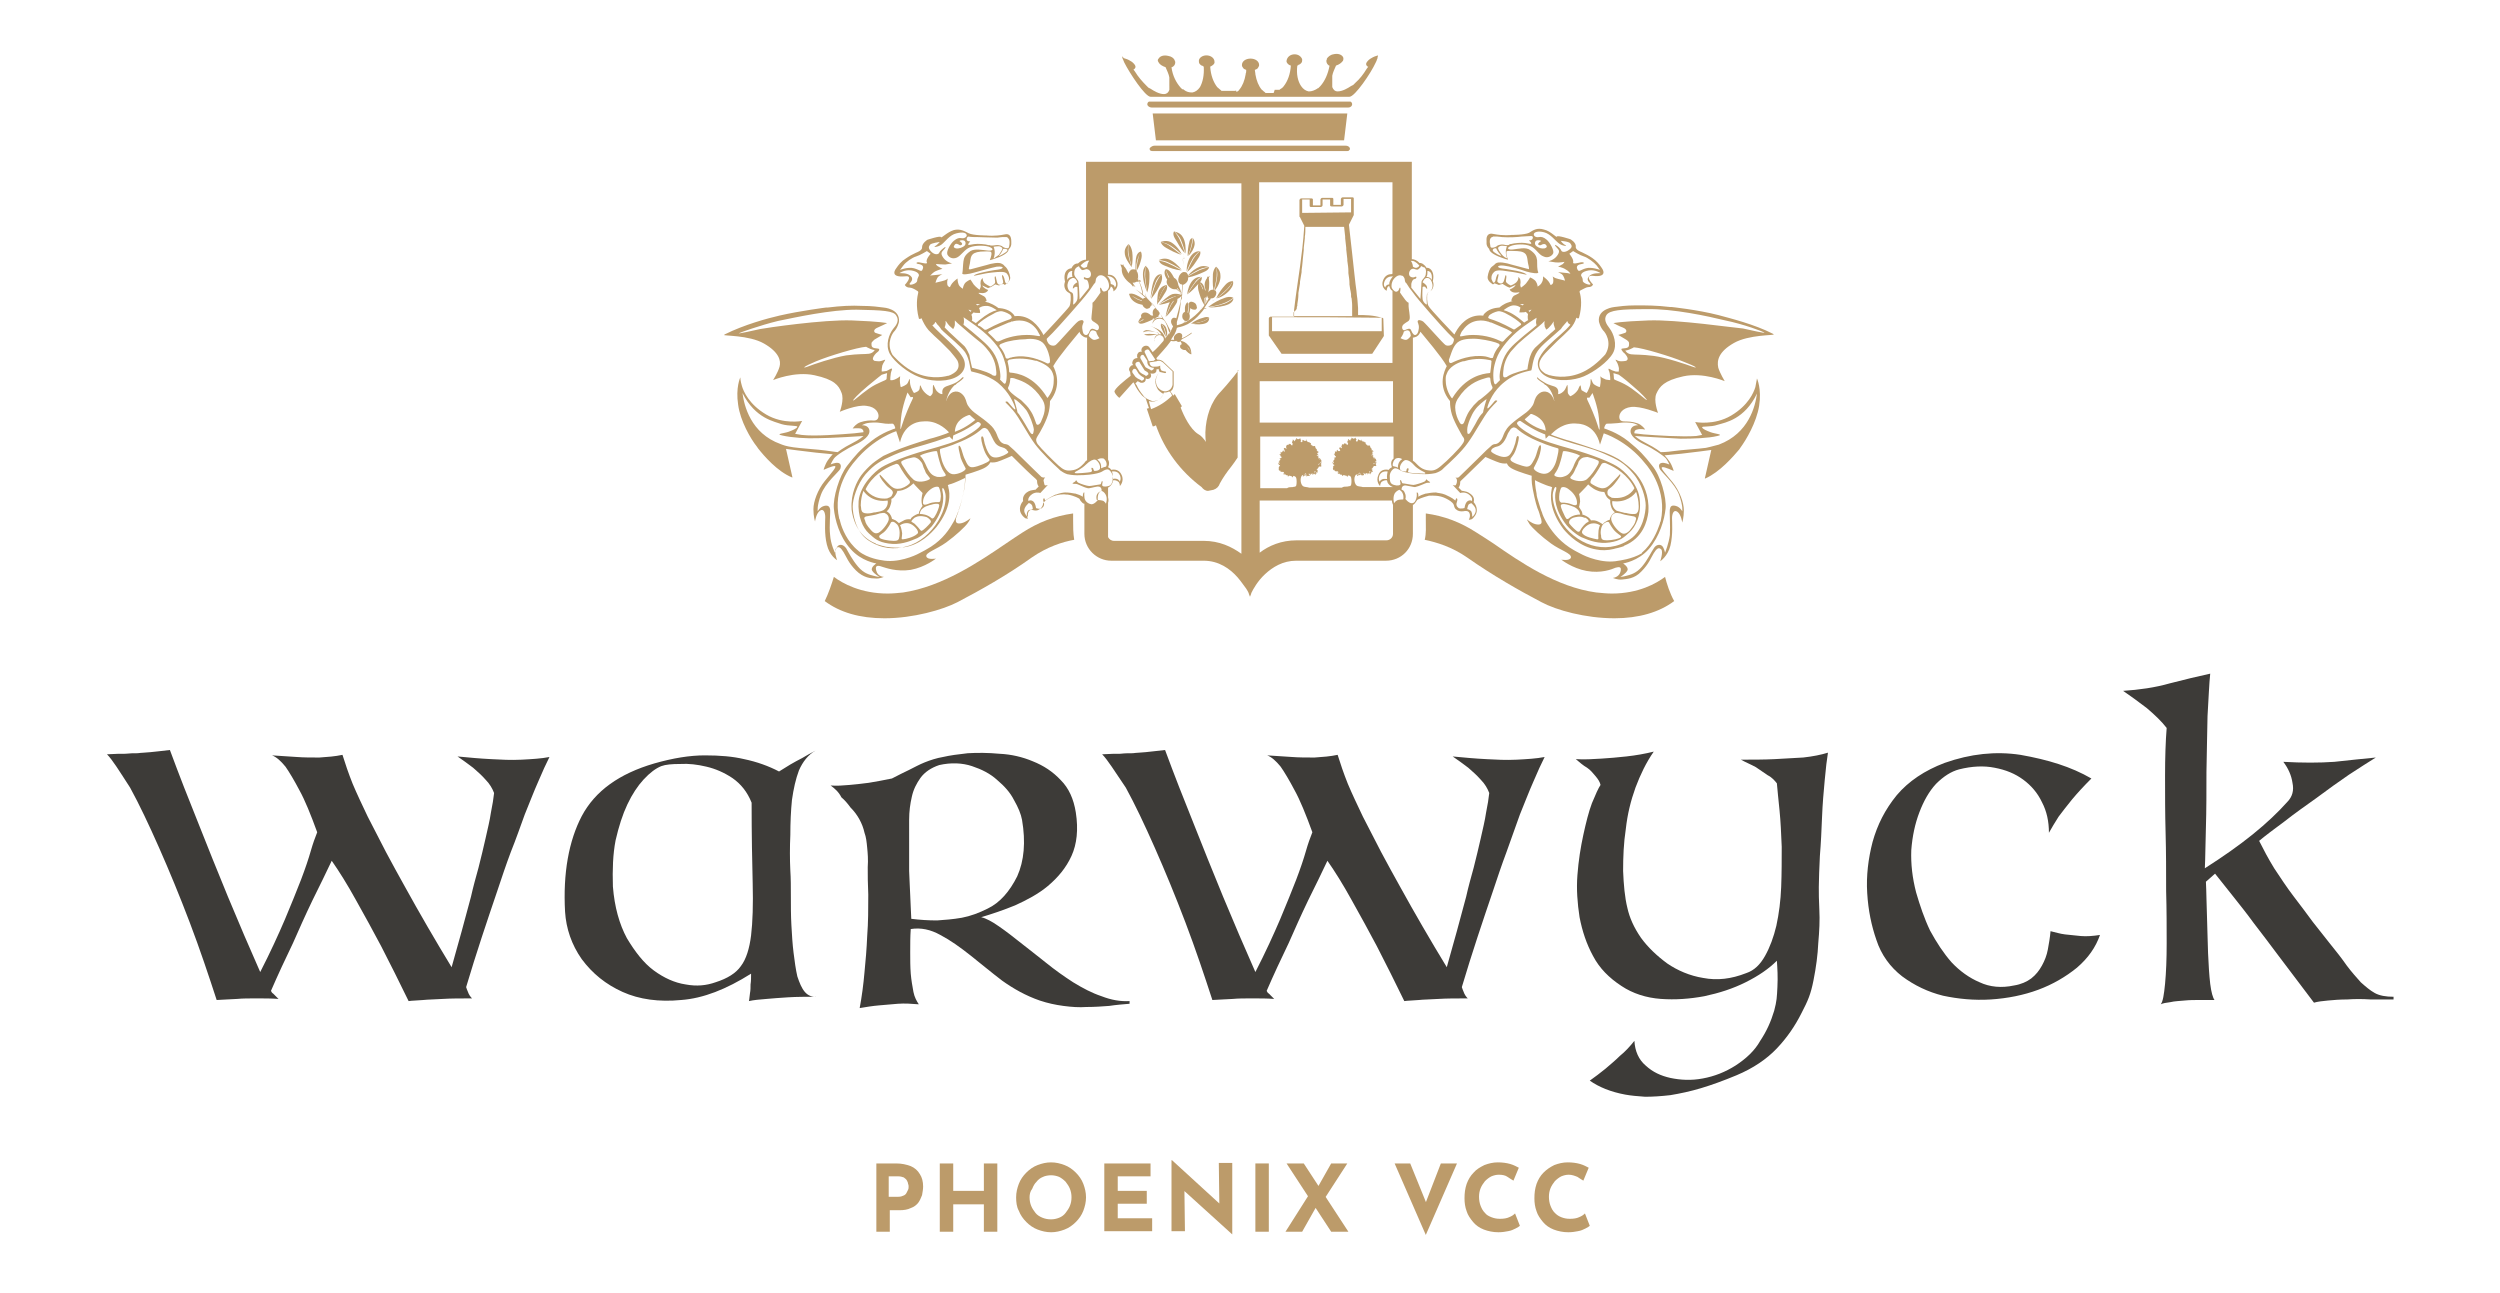 <?xml version="1.0" encoding="utf-8"?>
<!-- Generator: Adobe Illustrator 28.3.0, SVG Export Plug-In . SVG Version: 6.00 Build 0)  -->
<svg version="1.1" id="Warwyck_Couleur" xmlns="http://www.w3.org/2000/svg" xmlns:xlink="http://www.w3.org/1999/xlink" x="0px"
	 y="0px" viewBox="0 0 465 240.5" style="enable-background:new 0 0 465 240.5;" xml:space="preserve">
<style type="text/css">
	.st0{fill:#3D3B38;}
	.st1{fill:#BC9B6A;}
	.st2{enable-background:new    ;}
</style>
<g>
	<path class="st0" d="M19.9,140.3c1.5-0.1,2.6-0.1,3.4-0.1c0.9-0.1,1.6-0.1,2.3-0.1c0.7-0.1,1.5-0.1,2.4-0.2c0.9-0.1,2-0.2,3.6-0.4
		c1.7,4.6,3.5,9.2,5.4,13.9c1.6,4.1,3.4,8.5,5.4,13.4c2,4.8,4,9.5,6,14c1.9-3.7,3.4-7,4.6-9.8c1.2-2.9,2.2-5.3,3-7.4
		c0.8-2.1,1.4-3.9,1.8-5.3c0.4-1.4,0.8-2.5,1.2-3.5c-1.2-3.3-2.3-6-3.3-7.8c-1-1.9-1.9-3.4-2.6-4.4c-0.9-1.1-1.7-1.8-2.5-2.1
		c1.5,0.1,3,0.2,4.6,0.3c1.3,0.1,2.7,0.1,4.2,0.1c1.5-0.1,2.9-0.2,4.3-0.5c0.5,1.6,1.1,3.4,1.9,5.4c0.8,1.9,1.8,4,2.8,6.1
		c1.1,2.1,2.2,4.3,3.4,6.6c1.2,2.2,2.3,4.3,3.5,6.4c2.7,4.9,5.6,9.9,8.7,15c1.3-4.6,2.5-8.9,3.6-13.1c0.4-1.8,0.9-3.6,1.4-5.4
		c0.5-1.9,0.9-3.7,1.3-5.4c0.4-1.8,0.8-3.4,1-4.8c0.3-1.5,0.5-2.7,0.6-3.7c-0.3-0.8-0.8-1.7-1.6-2.5c-0.7-0.8-1.5-1.5-2.3-2.2
		c-0.9-0.7-1.9-1.4-2.9-2.1c2.1,0.2,4.2,0.4,6.3,0.5c1.8,0.1,3.6,0.2,5.6,0.1c1.9-0.1,3.7-0.2,5.2-0.5c-0.6,1.2-1.3,2.7-2.1,4.6
		c-0.8,1.8-1.6,3.9-2.5,6.1c-0.8,2.2-1.6,4.5-2.6,7c-0.9,2.4-1.7,4.8-2.5,7.2c-1.9,5.6-3.9,11.5-5.8,17.9c0.1,0.3,0.2,0.6,0.3,0.8
		c0.2,0.6,0.5,1,0.8,1.3c-2.1,0-3.9,0-5.5,0.1c-1.5,0.1-2.7,0.1-3.6,0.2c-1.1,0.1-2,0.1-2.7,0.2c-1.7-3.5-3.4-6.9-5.1-10.2
		c-1.5-2.8-3-5.6-4.7-8.6c-1.6-2.9-3.1-5.3-4.5-7.3c-1,2.1-2.2,4.6-3.6,7.4c-1.3,2.7-2.5,5.4-3.6,7.9c-1.4,2.9-2.8,5.9-4.1,8.9
		c0.1,0.2,0.2,0.4,0.4,0.5c0.1,0.1,0.3,0.3,0.5,0.5s0.4,0.4,0.5,0.5c-1.3-0.1-2.7-0.1-4.1-0.1c-1.3,0-2.6,0-3.6,0.1
		c-1.3,0.1-2.6,0.1-3.8,0.2c-1.5-4.6-3.1-9.4-5-14.4s-3.8-9.6-5.7-13.9c-1.9-4.3-3.7-8.1-5.4-11.2C22.2,143.4,20.9,141.3,19.9,140.3
		"/>
	<path class="st0" d="M147,161.9c0.1,1.5,0.1,3.1,0.1,4.8c0,1.8,0,3.6,0.1,5.4c0.1,1.8,0.2,3.5,0.4,5.1s0.4,3.1,0.7,4.4
		c0.4,1.2,0.8,2.2,1.4,2.9c0.6,0.7,1.4,1,2.3,0.9c-2,0-3.8,0-5.4,0.1c-1.6,0.1-2.9,0.2-4,0.3c-1.3,0.1-2.4,0.2-3.3,0.4
		c0.1-0.4,0.1-0.9,0.2-1.5c0.1-0.5,0.1-1,0.1-1.6c0.1-0.6,0.1-1.3,0.1-2c-4.6,2.9-8.9,4.6-13,4.9c-4.1,0.4-7.8-0.1-10.9-1.5
		s-5.6-3.4-7.6-6.1c-1.9-2.7-2.9-5.7-3.1-8.8c-0.4-7.2,0.7-13.2,3.1-17.8c2.5-4.7,7-7.9,13.5-9.8c3.5-1,6.6-1.5,9.4-1.5
		s5.2,0.2,7.3,0.7c2.4,0.5,4.6,1.3,6.5,2.3c0.7-0.4,1.4-0.9,2.1-1.3c0.7-0.4,1.4-0.8,2.2-1.2c0.8-0.5,1.6-0.9,2.5-1.4
		c-1.4,0.8-2.4,2.1-3.1,3.7c-0.6,1.6-1,3.4-1.3,5.5c-0.2,2-0.3,4.2-0.3,6.5C146.9,157.6,146.9,159.8,147,161.9 M123,142.5
		c-1,0.4-2.1,1.2-3.3,2.5c-1.1,1.2-2.1,2.7-3,4.6c-0.9,1.9-1.6,4.1-2.2,6.7c-0.5,2.6-0.6,5.4-0.5,8.6c0.3,3.8,1.2,7,2.6,9.6
		c1.5,2.5,3.1,4.6,5,6s3.9,2.3,5.9,2.6c2.1,0.4,3.9,0.2,5.6-0.4c2.2-0.7,3.8-1.7,4.7-3c1-1.3,1.6-3.3,1.9-5.7
		c0.3-2.5,0.4-5.8,0.3-9.7c-0.1-4-0.2-9-0.2-15c-0.8-2-2-3.5-3.6-4.6c-1.5-1-3.1-1.7-4.8-2.1c-1.7-0.4-3.3-0.6-4.9-0.5
		C125,142.1,123.8,142.2,123,142.5"/>
	<path class="st0" d="M154.5,146.1c1.1,0.1,2.3,0,3.5-0.1c1-0.1,2.2-0.2,3.6-0.4c1.3-0.2,2.8-0.5,4.3-0.8c1.2-0.6,2.3-1.2,3.2-1.6
		c1-0.5,1.9-1,2.9-1.4s2.2-0.8,3.4-1c1.3-0.3,2.8-0.5,4.6-0.7c1.8-0.1,3.8-0.1,5.9,0.1c2.2,0.1,4.3,0.6,6.2,1.4
		c2,0.8,3.7,1.9,5.2,3.5c1.5,1.5,2.4,3.5,2.8,6c0.5,3.2,0.2,5.9-0.8,8.1c-1,2.2-2.5,4-4.4,5.6c-1.8,1.5-3.9,2.6-6.1,3.6
		c-2.2,0.9-4.3,1.6-6.3,2.2c0.9,0.2,2,0.8,3.3,1.7s2.6,1.9,4.1,3.1c1.5,1.2,3.1,2.4,4.7,3.7c1.6,1.3,3.3,2.5,5,3.6
		c1.8,1.1,3.5,2,5.3,2.6c1.8,0.7,3.5,1,5.2,0.9v0.5c-1.2,0.1-2.5,0.2-3.8,0.4c-1.3,0.1-2.7,0.2-4.2,0.2c-1.4,0.1-2.8,0-4.3-0.2
		s-2.9-0.5-4.4-1c-2.6-0.9-4.9-2.2-7-3.7c-2.1-1.6-4-3.2-5.9-4.7s-3.7-2.8-5.6-3.8c-1.8-1-3.6-1.4-5.5-1.1c-0.1,1.4-0.1,2.8-0.1,4.3
		c0,1.4,0,2.7,0.1,4c0.1,1.2,0.3,2.3,0.5,3.4c0.2,1,0.6,1.7,1,2.3c-1.3-0.1-2.6-0.2-3.9-0.1c-1.3,0.1-2.4,0.2-3.5,0.3
		c-1.2,0.1-2.4,0.3-3.6,0.5c0.4-2.1,0.7-4.4,0.9-6.7c0.2-2,0.4-4.3,0.5-6.7c0.2-2.6,0.2-5.1,0.2-7.7c-0.1-2-0.1-3.7-0.1-5.1
		c0.1-1.4,0-2.6-0.1-3.6c-0.1-1.1-0.2-2-0.5-2.8c-0.2-0.9-0.5-1.7-1-2.6c-0.4-0.7-0.9-1.4-1.6-2.1c-0.5-0.7-1.1-1.4-1.7-1.9
		C156,147.3,155.3,146.7,154.5,146.1 M169.1,157.1v4.9c0.1,1.6,0.1,3.1,0.2,4.5c0.1,1.6,0.1,3,0.2,4.4c1.6,0.2,3.2,0.3,4.8,0.3
		c1.4-0.1,2.9-0.2,4.6-0.5c1.6-0.3,3.2-0.9,4.8-1.7c2.3-1.1,4.1-3.2,5.5-6c1.3-2.9,1.6-6.4,0.9-10.5c-0.2-1.1-0.7-2.3-1.5-3.7
		c-0.7-1.4-1.8-2.6-3.1-3.7c-1.3-1.2-2.9-2-4.7-2.6s-3.9-0.7-6.1-0.2c-1.5,0.5-2.7,1.3-3.5,2.4c-0.7,1-1.3,2.1-1.6,3.5
		c-0.3,1.3-0.5,2.7-0.5,4.3L169.1,157.1"/>
	<path class="st0" d="M205,140.3c1.5-0.1,2.6-0.1,3.4-0.1c0.8-0.1,1.6-0.1,2.3-0.1c0.7-0.1,1.5-0.1,2.4-0.2c0.8-0.1,2-0.2,3.6-0.4
		c1.7,4.6,3.5,9.2,5.4,13.9c1.6,4.1,3.4,8.5,5.4,13.4c2,4.8,4,9.5,6,14c1.9-3.7,3.4-7,4.6-9.8c1.2-2.9,2.2-5.3,3-7.4
		c0.8-2.1,1.4-3.9,1.8-5.3c0.4-1.4,0.8-2.5,1.2-3.5c-1.2-3.3-2.3-6-3.3-7.8c-1-1.9-1.9-3.4-2.6-4.4c-0.9-1.1-1.7-1.8-2.5-2.1
		c1.5,0.1,3,0.2,4.6,0.3c1.3,0.1,2.7,0.1,4.2,0.1c1.5-0.1,2.9-0.2,4.3-0.5c0.5,1.6,1.1,3.4,1.9,5.4c0.8,1.9,1.8,4,2.8,6.1
		c1.1,2.1,2.2,4.3,3.4,6.6c1.2,2.2,2.3,4.3,3.5,6.4c2.7,4.9,5.6,9.9,8.7,15c1.3-4.6,2.5-8.9,3.6-13.1c0.4-1.8,0.9-3.6,1.4-5.4
		c0.5-1.9,0.9-3.7,1.3-5.4c0.4-1.8,0.8-3.4,1-4.8c0.3-1.5,0.5-2.7,0.6-3.7c-0.3-0.8-0.8-1.7-1.6-2.5c-0.7-0.8-1.5-1.5-2.3-2.2
		c-0.9-0.7-1.9-1.4-2.9-2.1c2.1,0.2,4.2,0.4,6.3,0.5c1.8,0.1,3.6,0.2,5.6,0.1c1.9-0.1,3.7-0.2,5.2-0.5c-0.6,1.2-1.3,2.7-2.1,4.6
		c-0.8,1.8-1.6,3.9-2.5,6.1c-0.8,2.2-1.6,4.5-2.5,7c-0.9,2.4-1.7,4.8-2.5,7.2c-1.9,5.6-3.9,11.5-5.8,17.9c0.1,0.3,0.2,0.6,0.3,0.8
		c0.2,0.6,0.5,1,0.8,1.3c-2.1,0-3.9,0-5.5,0.1c-1.5,0.1-2.7,0.1-3.6,0.2c-1.1,0.1-2,0.1-2.7,0.2c-1.7-3.5-3.4-6.9-5.1-10.2
		c-1.5-2.8-3-5.6-4.7-8.6c-1.6-2.9-3.1-5.3-4.5-7.3c-1,2.1-2.2,4.6-3.6,7.4c-1.3,2.7-2.5,5.4-3.6,7.9c-1.4,2.9-2.8,5.9-4.1,8.9
		c0.1,0.2,0.2,0.4,0.4,0.5c0.1,0.1,0.3,0.3,0.5,0.5s0.4,0.4,0.5,0.5c-1.3-0.1-2.7-0.1-4.1-0.1c-1.3,0-2.6,0-3.6,0.1
		c-1.3,0.1-2.6,0.1-3.8,0.2c-1.5-4.6-3.1-9.4-5-14.4s-3.8-9.6-5.7-13.9c-1.9-4.3-3.7-8.1-5.4-11.2C207.3,143.4,206,141.3,205,140.3"
		/>
	<path class="st0" d="M293.1,141.2c1.6,0.1,3.2,0,4.8-0.1c1.4-0.1,2.9-0.2,4.6-0.4c1.8-0.2,3.5-0.5,5.1-0.9c-1.4,2-2.5,4.3-3.4,6.7
		c-0.9,2.5-1.5,5-1.8,7.7c-0.4,2.6-0.5,5.2-0.5,7.8c0.1,2.5,0.3,4.9,0.8,6.9c0.4,1.8,1.2,3.6,2.5,5.5c1.3,1.8,3,3.4,4.9,4.8
		c1.9,1.3,4.2,2.3,6.7,2.7c2.6,0.5,5.2,0.2,8-0.9c1.5-0.5,2.6-1.6,3.5-3.2c0.9-1.6,1.6-3.5,2.1-5.6c0.5-2.3,0.8-4.7,0.9-7.2
		c0.1-2.6,0.1-5,0.1-7.5c-0.1-2.4-0.2-4.7-0.4-6.7c-0.2-2.1-0.4-3.8-0.5-5.1c-0.4-0.5-0.9-1.1-1.7-1.5c-0.7-0.5-1.5-1-2.2-1.5
		c-0.9-0.5-1.9-0.9-2.8-1.4c2.2,0,4.3,0,6.3-0.1c1.8-0.1,3.5-0.2,5.3-0.3c1.8-0.2,3.3-0.5,4.6-0.9c-0.2,1.2-0.4,2.9-0.6,5.1
		c-0.2,2.1-0.4,4.4-0.5,6.9c-0.1,2.4-0.2,4.8-0.4,7.2c-0.1,2.3-0.2,4.3-0.2,5.8c0,1,0,2.5,0.1,4.3s0,3.9-0.2,6.1
		c-0.1,2.2-0.4,4.5-0.9,7s-1,3.7-2.2,6c-1.2,2.4-2.7,4.6-4.6,6.6s-4.4,3.7-7.5,5c-2.4,1-4.6,1.8-6.6,2.4c-2,0.6-3.9,1-5.7,1.3
		c-1.7,0.2-3.3,0.3-4.7,0.3c-1.4-0.1-2.6-0.2-3.7-0.4c-2.7-0.5-4.9-1.4-6.6-2.6c1-0.7,1.9-1.4,2.9-2.2c0.8-0.7,1.8-1.5,2.7-2.4
		c1-0.8,1.9-1.8,2.7-2.8c0.1,1.9,0.8,3.5,2.1,4.6c1.3,1.2,2.8,1.9,4.6,2.3c1.9,0.4,3.9,0.5,6,0.1c2.2-0.4,4.2-1.2,6.1-2.4
		c2-1.3,3.6-2.8,4.6-4.6c1.2-1.8,2-3.6,2.6-5.6c0.5-1.9,0.5-2.5,0.6-4.4s0-3.5-0.1-4.9c-1.5,1.5-3.4,2.8-5.8,4s-4.9,2-7.7,2.6
		c-2.7,0.5-5.4,0.7-8.1,0.5s-5.2-1-7.3-2.4c-2.3-1.5-4.1-3.3-5.3-5.6c-1.2-2.2-2-4.6-2.5-7.2c-0.4-2.6-0.6-5.2-0.4-7.8
		c0.2-2.7,0.6-5.2,1.1-7.5s1-4.3,1.6-5.9c0.7-1.7,1.2-2.8,1.6-3.4c-0.1-0.5-0.4-1-0.9-1.6s-1-1.2-1.6-1.6
		C294.5,142.4,293.8,141.8,293.1,141.2"/>
	<path class="st0" d="M389,144.8c-1.4,1.4-2.6,2.7-3.6,3.9s-1.8,2.3-2.5,3.2c-0.7,1.1-1.3,2.1-1.8,3c0-2.1-0.4-4-1.3-5.7
		c-0.8-1.7-2-3.1-3.5-4.2c-1.5-1.1-3.2-1.8-5.3-2.2c-2-0.4-4.2-0.3-6.6,0.3c-1.5,0.4-2.9,1.3-4.3,2.7c-1.3,1.4-2.3,3.2-3.1,5.3
		c-0.8,2.1-1.3,4.4-1.5,7c-0.1,2.6,0.2,5.2,0.9,7.9c0.7,2.4,1.5,4.8,2.6,7.1c1.2,2.2,2.5,4.2,4,5.9c1.5,1.6,3.3,2.9,5.2,3.7
		c1.9,0.9,4.1,1.1,6.4,0.6c1.3-0.2,2.4-0.7,3.2-1.3c0.9-0.7,1.5-1.5,2-2.4s0.9-1.9,1.1-3s0.4-2.2,0.5-3.4c0.9,0.2,1.8,0.5,2.7,0.6
		c0.9,0.1,1.8,0.2,2.9,0.3s2.3,0,3.6-0.2c-0.8,2.3-2.2,4.3-4.3,6.1c-2.1,1.7-4.5,3.1-7.2,4.1s-5.7,1.6-8.8,1.8
		c-3.1,0.2-6.1-0.1-8.9-0.7c-2.8-0.7-5.3-1.9-7.6-3.6c-2.2-1.7-3.9-4-4.8-6.8c-0.9-2.6-1.5-5.4-1.7-8.7c-0.2-3.2,0.2-6.4,1-9.5
		c0.9-3.2,2.3-6,4.5-8.7c2.2-2.6,5.2-4.6,8.9-6c4.8-1.7,9.5-2.2,14.1-1.5C380.9,141.3,385.2,142.6,389,144.8"/>
	<path class="st0" d="M394.9,128.5c3-0.2,5.9-0.6,8.7-1.4c2.7-0.7,5.2-1.3,7.5-1.8c-0.2,1.9-0.3,4.6-0.5,7.9
		c-0.1,3.3-0.1,6.8-0.2,10.4c0,3.6,0,7-0.1,10.3c-0.1,3.2-0.1,5.7-0.2,7.6c3.3-2.1,6.3-4.2,8.9-6.3s4.7-4.1,6.4-6c1-1,1.3-2.2,1-3.6
		c-0.2-1.4-0.8-2.7-1.7-3.9c3.5,0.2,6.7,0.2,9.5,0c2.9-0.3,5.4-0.6,7.7-0.8c-1.3,0.8-3,1.9-5,3.2c-1.9,1.3-4,2.8-6,4.3
		c-2.1,1.5-4.1,2.9-6,4.4c-1.9,1.4-3.5,2.6-4.7,3.6c0.8,1.6,1.7,3.3,2.8,5.1c1.2,1.8,2.3,3.5,3.6,5.2c1.3,1.7,2.5,3.3,3.6,4.8
		c1.2,1.5,2.2,2.8,3,3.8c1.3,1.6,2.4,3,3.3,4.3c0.9,1.2,1.8,2.2,2.6,3.1c0.9,0.8,1.7,1.5,2.6,2s2.1,0.7,3.5,0.7v0.5h-4.3
		c-1.5-0.1-2.9-0.1-4.3,0c-1.3,0-2.6,0.1-3.6,0.2c-1.1,0.1-1.9,0.2-2.6,0.4c-2.5-3.3-4.7-6.2-6.5-8.6c-1.8-2.4-3.3-4.4-4.7-6.2
		c-1.3-1.8-2.6-3.4-3.7-4.8c-1.2-1.5-2.3-2.9-3.5-4.4l-1.7,1.5c0.1,1.9,0.1,4.1,0.2,6.5s0.1,4.6,0.2,6.8c0.1,2.1,0.2,4,0.4,5.7
		c0.2,1.6,0.5,2.6,0.8,3h-2.7c-1,0-1.9,0-2.9,0.1c-0.9,0.1-1.8,0.1-2.6,0.3c-0.8,0.1-1.4,0.2-1.8,0.4c0.4-0.5,0.6-1.8,0.8-3.8
		c0.2-2.1,0.3-4.6,0.3-7.5c0-3,0-6.2-0.1-9.8c0-3.6,0-7.2-0.1-10.8s-0.1-7.2-0.1-10.6c0-3.4,0.1-6.4,0.3-8.9c-1-1.3-2.3-2.5-3.7-3.7
		C397.6,130.4,396.2,129.4,394.9,128.5"/>
</g>
<g>
	<path class="st1" d="M219.6,44.5c0.5,1.1,0.9,2.7,0.9,2.7c0.1-1,0-2.3-0.5-3.1c-0.5-0.9-1.5-1-1.5-1S219.2,43.7,219.6,44.5z"/>
	<path class="st1" d="M220.4,47.1c0,0-0.5-1.5-1-2.6c-0.4-0.8-1-1.5-1-1.5s-0.4,0.4,0.1,1.3C219.1,45.2,219.5,46.2,220.4,47.1z"/>
	<path class="st1" d="M219.8,50.2c-0.6-0.8-1.6-1.7-2.5-2c-1-0.3-1.8,0.2-1.8,0.2s1,0,1.8,0.4C218.5,49.3,219.8,50.2,219.8,50.2z"/>
	<path class="st1" d="M216.6,49.4c1,0.4,1.9,0.8,3.2,0.9c0,0-1.4-0.8-2.5-1.3c-0.8-0.4-1.7-0.5-1.7-0.5S215.6,49,216.6,49.4z"/>
	<path class="st1" d="M219.8,47.3c-0.4-0.9-1.3-1.9-2.1-2.3c-0.9-0.4-1.8,0-1.8,0s1,0.2,1.7,0.6C218.6,46.2,219.8,47.3,219.8,47.3z"
		/>
	<path class="st1" d="M216.9,46.1c0.9,0.5,1.6,0.9,2.8,1.3c0,0-1.2-1-2.2-1.7c-0.7-0.5-1.6-0.7-1.6-0.7S216,45.6,216.9,46.1z"/>
	<path class="st1" d="M221.6,47.5c-0.6,0.7-0.9,2-0.9,3c0,0,0.6-1.5,1.2-2.5c0.5-0.7,1.2-1.3,1.2-1.3S222.2,46.7,221.6,47.5z"/>
	<path class="st1" d="M222,48.1c-0.6,1-1.2,2.5-1.2,2.5c1-0.8,1.5-1.7,2.1-2.6c0.6-0.9,0.3-1.3,0.3-1.3S222.5,47.3,222,48.1z"/>
	<path class="st1" d="M221.7,45.6c-0.2,0.9-0.7,2-0.7,2c0.6-0.5,1.1-1.4,1.2-2.1c0.1-0.8-0.4-1.3-0.4-1.3S221.9,45,221.7,45.6z"/>
	<path class="st1" d="M221.6,45.6c0.2-0.7,0.1-1.3,0.1-1.3s-0.4,0.1-0.5,0.8c-0.2,0.8-0.3,1.5-0.3,2.5
		C221,47.6,221.4,46.5,221.6,45.6z"/>
	<path class="st1" d="M218.8,52c-0.1-0.1-0.3-0.3-0.4-0.3c-0.1-0.2-0.3-0.5-0.4-0.7c-0.7-1.1-1.2-0.9-1.2-0.9s0.3,0.8,0.7,1.5
		c0,0-0.1,0-0.1,0.1c-0.4-0.8-0.6-1.6-0.6-1.6s-0.5,0.5,0.1,1.6c0.1,0.1,0.1,0.2,0.2,0.3c-0.2,0.4-0.1,0.9,0.3,1.3
		c0.3,0.3,0.7,0.5,1,0.5c0.1,0,0.2,0,0.4,0c0.4,0.3,0.7,0.6,1,0.8c0,0-0.4-0.4-0.9-0.9l0,0l0,0l0,0c0,0,0,0,0.1-0.1
		c0.5,0.6,0.8,1,0.8,1c-0.2-0.6-0.4-1.1-0.6-1.5C219.1,52.6,219,52.3,218.8,52z"/>
	<path class="st1" d="M223.4,51.5c0,0-0.8-0.1-1.5,0.6c-0.6,0.6-1,1.7-1.1,2.7c0,0,0.7-1.3,1.4-2.2
		C222.6,51.9,223.4,51.5,223.4,51.5z"/>
	<path class="st1" d="M224.8,57.2c1.4,0,2.8-0.2,3.7-0.6c1-0.5,0.9-1.1,0.9-1.1s-0.8,0.7-1.7,1C226.5,56.9,224.8,57.2,224.8,57.2z"
		/>
	<path class="st1" d="M227.8,55.4c-1.1,0.4-1.9,0.8-3.1,1.7c0,0,1.7-0.2,2.9-0.7c0.9-0.3,1.8-1,1.8-1S228.9,55,227.8,55.4z"/>
	<path class="st1" d="M223.7,59.8c-0.9,0.3-2.1,0.4-2.1,0.4c1,0.2,2,0.2,2.7-0.1s0.6-1,0.6-1S224.3,59.6,223.7,59.8z"/>
	<path class="st1" d="M224.9,59.1c0,0-0.3-0.3-1.1,0c-0.8,0.2-1.4,0.5-2.3,1.1c0,0,1.2-0.1,2.1-0.4
		C224.3,59.6,224.9,59.1,224.9,59.1z"/>
	<path class="st1" d="M211.2,53.4c0,0-1-1.4-1.6-2.5c-0.5-0.8-0.7-1.8-0.7-1.8s-0.5,0.8-0.1,1.9C209.3,52.2,210.3,52.8,211.2,53.4z"
		/>
	<path class="st1" d="M209.8,47.1c-0.1-0.8,0.1-1.7,0.1-1.7s-0.8,0.7-0.7,1.6c0,0.9,0.7,1.9,1.3,2.7C210.5,49.7,210,48.3,209.8,47.1
		z"/>
	<path class="st1" d="M209.9,47.1c0.2,1.1,0.6,2.6,0.6,2.6c0.2-1.2,0.2-1.8,0.1-2.8c-0.2-1.2-0.7-1.5-0.7-1.5S209.8,46.3,209.9,47.1
		z"/>
	<path class="st1" d="M216,51c0,0-0.7-0.1-1.2,0.8c-0.5,0.9-0.7,2.6-0.8,3.7c0,0,0.4-1.7,0.9-2.9C215.2,51.7,216,51,216,51z"/>
	<path class="st1" d="M216,51c0,0-0.6,0.8-1,1.7c-0.5,1.2-0.9,2.9-0.9,2.9c0.9-1.1,1.3-1.9,1.8-2.9C216.4,51.6,216,51,216,51z"/>
	<path class="st1" d="M217,53c0,0-0.8,0.1-1.3,0.8s-0.4,2-0.5,2.9c0,0,0.4-1.4,0.9-2.4C216.4,53.6,217,53,217,53z"/>
	<path class="st1" d="M217,53c0,0-0.5,0.6-0.9,1.3c-0.5,1-0.9,2.3-0.9,2.3c0.8-0.9,1.1-1.5,1.6-2.3C217.3,53.5,217,53,217,53z"/>
	<path class="st1" d="M218.1,54.7c-0.9,0.3-1.8,1.3-2.6,1.9c0,0,1.4-0.9,2.5-1.3c0.8-0.3,1.8-0.4,1.8-0.4S219.1,54.5,218.1,54.7z"/>
	<path class="st1" d="M215.5,56.7c0.9-0.1,1.5-0.3,2.1-0.5c-0.4,0.7-0.7,2-0.8,2.8c0,0,0.5-1.4,1-2.4c0.1-0.2,0.3-0.4,0.4-0.6
		c0,0,0.1,0,0.2-0.1c-0.2,0.2-0.3,0.5-0.5,0.7c-0.5,1-1,2.3-1,2.3c0.8-0.8,1.3-1.5,1.8-2.3c0.3-0.4,0.3-0.8,0.3-1
		c0.7-0.3,0.9-0.8,0.9-0.8s-0.9,0.1-1.7,0.5C216.9,55.9,215.5,56.7,215.5,56.7z"/>
	<path class="st1" d="M213.4,54.4c0,0-0.4-1.7-0.5-3c-0.1-1,0.3-2,0.3-2s-0.5,0.2-0.6,1.3C212.5,51.7,212.9,53.4,213.4,54.4z"/>
	<path class="st1" d="M213,51.4c0.1,1.3,0.4,3,0.4,3c0.4-1.4,0.4-2.3,0.4-3.4c0-1.1-0.7-1.5-0.7-1.5S213,50.4,213,51.4z"/>
	<path class="st1" d="M217,62.7c0.2-0.6,0.1-1.4-0.2-1.9s-0.8-0.6-0.8-0.6s0.4,0.4,0.6,0.9C216.8,61.7,217,62.7,217,62.7z"/>
	<path class="st1" d="M216.9,62.7c0,0-0.2-1-0.4-1.6c-0.2-0.5-0.5-0.9-0.5-0.9s-0.2,0.1,0,0.8C216.2,61.5,216.5,62.1,216.9,62.7z"/>
	<path class="st1" d="M213.6,62.4c0.6,0,1-0.1,1.7-0.2c0,0-0.9-0.1-1.5-0.1c-0.5,0-1,0.1-1,0.1S213,62.4,213.6,62.4z"/>
	<path class="st1" d="M224.1,52.6c-0.1,0.4,0,1,0.2,1.5c-0.1-0.1-0.2-0.2-0.2-0.2c0-0.2-0.1-0.3-0.1-0.5c-0.3-0.7-0.6-0.9-0.8-0.9
		c0.5-0.6,0.3-1,0.3-1s-0.7,0.5-1.2,1.1c-0.7,0.9-1.4,2.1-1.4,2.1c0.9-0.6,1.4-1.3,2-1.9c-0.1,0.3-0.1,0.7,0,1.2
		c0.3,1,0.5,1.8,1.2,2.9c0,0,0-0.7-0.1-1.5h0.1c0.1,0.8,0,1.5,0,1.5c0.1-0.4,0.2-1,0.1-1.6c0,0,0,0,0.1,0c0.1-0.1,0.2-0.3,0.2-0.5
		c0.1,0.2,0.2,0.4,0.3,0.6c0,0-0.2-1.4-0.2-2.5c0-0.8,0.4-1.6,0.4-1.6S224.3,51.7,224.1,52.6z M223.8,53.8h-0.1
		c-0.2-0.6-0.5-1-0.6-1.2l0,0C223.2,52.7,223.6,53.2,223.8,53.8z"/>
	<path class="st1" d="M226.3,55.5c1-0.2,2.2-1.1,2.7-1.9c0.6-0.8,0.3-1.4,0.3-1.4s-0.3,0.9-0.9,1.5
		C227.6,54.6,226.3,55.5,226.3,55.5z"/>
	<path class="st1" d="M228.3,53.7c0.6-0.6,1-1.4,1-1.4s-0.7-0.1-1.4,0.7s-1.1,1.3-1.7,2.5C226.3,55.5,227.5,54.5,228.3,53.7z"/>
	<path class="st1" d="M253.6,88.4L253.6,88.4C253.7,88.4,253.7,88.4,253.6,88.4z"/>
	<path class="st1" d="M199.6,96.7c0-0.4,0-0.8,0-1.2c-3.5,0.5-6.4,1.6-9.5,3.6c-0.9,0.6-2,1.3-3,2c-5,3.4-11.8,8-19.1,9.1
		c-1,0.1-1.9,0.2-2.9,0.2c-5,0-8.4-1.9-10-3.1c-0.4,1.3-1,3.1-1.7,4.5c2.8,2.1,6.5,3.2,11.1,3.2c5.4,0,10.9-1.6,13.6-3
		c4.2-2.2,9.2-5,13.8-8.3c2.9-2,5.7-2.9,7.9-3.3C199.6,99.2,199.6,98,199.6,96.7z"/>
	<path class="st1" d="M299.8,110.4c-0.9,0-1.9-0.1-2.9-0.2c-7.4-1-14.2-5.7-19.1-9.1c-1.1-0.7-2.1-1.4-3.1-2c-3.1-2-6-3.1-9.5-3.6
		c0,0.4,0,0.8,0,1.2c0,1.3,0.1,2.5-0.2,3.7c2.3,0.5,5,1.3,7.9,3.3c4.7,3.3,9.6,6.1,13.8,8.3c2.8,1.5,8.2,3,13.6,3
		c4.5,0,8.3-1.1,11.1-3.2c-0.8-1.4-1.4-3.3-1.7-4.5C308.1,108.5,304.8,110.4,299.8,110.4z"/>
	<path class="st1" d="M252.6,58.6c0-0.4,0-0.9,0-1.3c-0.1-1.2-0.1-1.7-0.2-2.2c0-0.3-0.1-0.6-0.1-1c-0.1-0.6-0.2-1.5-0.4-3.3
		s-0.5-4.7-1-9l0,0l0.9-1.8v-0.1v-3c0-0.1-0.1-0.2-0.2-0.2h-1.9l-0.2,0.1l-0.1,0.2v1.1H248V37c0-0.1-0.1-0.2-0.2-0.2h-1.9l-0.2,0.1
		l-0.1,0.2v1.1h-1.4v-1.1c0-0.1-0.1-0.2-0.3-0.2H242l-0.2,0.1l-0.1,0.2V40v0.3l0.1,0.1l0.8,1.6l0,0c-0.2,3.1-0.5,5.4-0.8,7.6
		c-0.3,2.3-0.7,4.6-1.1,8l0,0c0,0.2,0,0.4,0,0.6c0,0.2,0,0.5,0,0.7c-1.3,0-2.7,0-4.4,0l0,0l-0.2,0.1l-0.1,0.2v3.1v0.1l2.3,3.3
		c0,0.1,0.1,0.1,0.2,0.1h16.6c0.1,0,0.2,0,0.2-0.1l2.1-3.2v-0.1l-0.1-3.1c0-0.1-0.1-0.2-0.3-0.2C255.4,58.6,253.9,58.6,252.6,58.6
		L252.6,58.6z M242.2,39.6v-2.5h1.4v1.2c0,0.1,0.1,0.2,0.2,0.2h1.9l0.2-0.1l0.1-0.2v-1.1h1.4v1.1c0,0.1,0.1,0.2,0.3,0.2h1.9l0.2-0.1
		l0.1-0.2V37h1.4v2.5L242.2,39.6z M241.2,57.3c0-0.1,0-0.3,0.1-0.4v-0.3c0.1-0.6,0.2-1.2,0.2-1.8v-0.3c0.1-0.6,0.2-1.3,0.3-1.8v-0.3
		c0.1-0.6,0.2-1.2,0.3-1.8v-0.3c0-0.3,0.1-0.6,0.1-0.8c0-0.3,0.1-0.7,0.1-1v-0.1l0.2-1.9v-0.1l0,0v-0.3c0.1-0.6,0.1-1.2,0.2-1.8V44
		c0.1-0.5,0.1-1.2,0.1-1.8h2.4h2.6h0.3h1.9c0.1,0.6,0.1,1.2,0.2,1.8v0.3c0.1,0.6,0.1,1.2,0.2,1.8v0.3c0.1,0.6,0.1,1.2,0.2,1.8v0.3
		c0.1,0.7,0.2,1.3,0.2,1.9v0.3v0.1c0.1,0.7,0.2,1.3,0.2,1.8v0.3c0.1,0.5,0.1,0.9,0.2,1.2c0,0.2,0.1,0.4,0.1,0.6V55
		c0,0.2,0,0.3,0.1,0.5c0,0.3,0.1,0.7,0.1,1.3v0.3c0,0.1,0,0.3,0,0.5c0,0.4,0,0.8,0,1.2l0,0c-2,0-8.8,0-10.9,0l0,0c0-0.2,0-0.5,0-0.7
		C241.2,57.6,241.2,57.4,241.2,57.3z M257,61.6L257,61.6h-20.4V59c9.7,0,10.5,0,20.4,0.1V61.6z"/>
	<path class="st1" d="M230.4,68.9c-0.3,0.3-0.6,0.7-0.9,1.1c-0.9,1.1-2,2.4-2.4,2.8c-1.9,1.9-2.8,4.8-2.9,7.6c0,0.6,0,1.2,0.1,1.8
		c-0.4-0.6-0.9-1.2-1.5-1.5l0,0c-1.4-0.9-2.6-3.3-3.2-4.9c0.1-0.1,0.1-0.1,0.2-0.2l0,0v-0.1l-1.3-2.2l-0.1,0.1
		c-0.1,0.1-0.1,0.1-0.2,0.2l-0.2-0.4l0,0l0,0c-0.1-0.1-0.2-0.2-0.3-0.4c0.1-0.1,0.3-0.2,0.4-0.4c0.1-0.2,0.2-0.5,0.2-0.8
		c0-0.4,0-0.9,0-1.3s0-0.8,0-1.1v-0.1l-2-1.9l0,0c-0.3-0.2-0.6-0.3-0.9-0.3h-0.1c-0.1,0-0.1-0.1-0.2-0.2v-0.1
		c0.4-0.5,1.8-1.9,2.7-3.2c0.3,0.1,0.7,0.1,1,0c0,0,0,0,0.1,0.1l0,0l0,0l0,0c0.1,0,0.2,0.1,0.2,0.1c0.2,0,0.3,0,0.5-0.1
		c0.1,0.2,0.2,0.4,0.2,0.5l-0.1,0.1c-0.1,0-0.2,0.1-0.2,0.3c0,0.1,0,0.2,0,0.2c0.1,0.2,0.3,0.4,0.7,0.5c0.1,0,0.2,0,0.3,0l0,0
		c0.8,0.9,1.1,0.8,1.1,0.8s-0.3-0.7-0.7-1.2v-0.1l0,0c0.4,0.5,0.7,1.3,0.7,1.3s0-1.1-0.5-1.6c-0.6-0.7-1-0.8-1.5-0.9
		c0.1-0.1,0.2-0.2,0.2-0.3l0,0c0.1,0,0.1,0,0.2-0.1c0.5-0.2,0.9-0.5,1.4-0.8c0,0,0.4-0.3,0.3-0.3h-0.1l-0.3,0.2
		c-0.4,0.3-0.9,0.6-1.4,0.8c0,0,0,0-0.1,0c0.2-0.4,0.1-0.8-0.2-0.9c-0.3-0.2-0.8,0-1.1,0.4c-0.2,0.3-0.2,0.5-0.1,0.8l0,0
		c-0.2,0-0.4,0-0.6,0c0.2-0.3,0.4-0.7,0.6-0.9c0.2-0.4,0.4-0.8,0.5-1.3l0,0c0.1,0,0.1-0.1,0.2-0.1c0.6-0.1,1.2-0.3,1.8-0.6h0.1h0.1
		c0.1,0,0.1,0,0.1,0l0,0h-0.1H221h-0.1c0.9-0.5,1.7-1.2,2.3-1.9c0.3-0.3,0.6-0.7,0.8-1h0.1h0.1c0.2,0,0.2-0.1,0.2-0.1l0,0l0,0
		c0,0-0.1,0-0.2,0h-0.1H224c0.3-0.5,0.6-0.9,0.9-1.4c0,0,0.1,0,0.2,0c0.1,0,0.2,0,0.4,0c0.4-0.1,0.5-0.2,0.5-0.2l0,0
		c0,0-0.1,0.1-0.4,0.2c-0.1,0-0.3,0-0.4,0c-0.1,0-0.2,0-0.2,0c0.1-0.1,0.1-0.2,0.2-0.4h0.1c0.3,0,0.6-0.1,0.8-0.5s0.2-0.8-0.1-1
		c0.6-0.8,1.1-1.9,1-2.8c0-1-0.8-1.6-0.8-1.6s0.3,0.9,0.2,1.8c-0.1,1-0.4,2.1-0.5,2.6l0,0c0,0,0,0-0.1,0c0.1-0.4,0.4-1.6,0.5-2.6
		c0.1-0.9-0.1-1.8-0.1-1.8s-0.5,0.4-0.6,1.4c0,1-0.1,1.7,0.1,2.9c-0.3-0.1-0.7,0.1-0.9,0.4c-0.1,0.1-0.1,0.2-0.1,0.3
		c0.1-0.5,0.2-0.9,0.2-1.5c0.1-1.4-0.3-1.7-0.3-1.7s-0.2,0.8-0.3,1.6c0,1.1,0.1,2.5,0.1,2.5c0.1-0.3,0.2-0.5,0.2-0.7
		c0,0.1,0,0.3,0,0.4c0,0.1,0.1,0.2,0.2,0.3l0,0l0,0l0,0l0,0c-0.1,0.2-0.2,0.4-0.3,0.6c0-0.1-0.1-0.2-0.2-0.3c0-0.1-0.1-0.3-0.1-0.3
		l0,0c0,0,0,0.2,0.1,0.3c0,0.1,0.1,0.3,0.2,0.3c-0.4,0.6-0.8,1.2-1.3,1.7c0.1-0.1,0.1-0.2,0.2-0.4c0.1-0.2,0.1-0.3,0.1-0.4l0,0l0,0
		l0,0l0,0c0,0,0,0.1-0.1,0.4c-0.1,0.2-0.2,0.4-0.3,0.5s-0.2,0.2-0.3,0.3c-0.7,0.7-1.6,1.4-2.6,1.9c0.1-0.1,0.2-0.2,0.3-0.3l0.1-0.1
		l0,0l0,0l0,0c0.1,0,0.2,0,0.2,0c0.3-0.1,0.5-0.4,0.5-0.8c0-0.2,0-0.4-0.1-0.5c0.1-0.4,0.2-0.8,0.2-1.1c0.3,0.3,0.6,0.3,0.9,0.3
		c0.1,0,0.2-0.1,0.2-0.1c0.1-0.1,0.2-0.3,0.1-0.4c0-0.2-0.1-0.5-0.3-0.7c-0.4-0.3-0.9-0.4-1.1-0.1c-0.1,0.1-0.1,0.1-0.1,0.2
		c-0.1-0.1-0.1-0.2-0.1-0.2s0.2,0.7,0.1,1.3c0,0.2-0.1,0.4-0.1,0.6c0,0-0.1,0-0.1-0.1c0-0.2,0.1-0.4,0.1-0.6
		c0.1-0.6-0.1-1.3-0.1-1.3s-0.4,0.2-0.5,1c0,0.3,0,0.6,0,0.8c-0.3,0.1-0.5,0.4-0.5,0.8c0,0.3,0.1,0.6,0.3,0.7c0,0.1,0.2,0.2,0.3,0.2
		c0,0,0,0.1-0.1,0.1c-0.1,0.1-0.2,0.2-0.3,0.3c-0.4,0.2-0.8,0.3-1.2,0.4c0-0.2,0-0.4,0-0.6l0,0c0.4-1.2,0.6-2.4,0.7-3.4
		c0-0.2,0-0.5,0.1-0.7l0,0c0,0,0.1-0.3,0.2-0.5c0.1-0.2,0.2-0.4,0.2-0.4l0,0c0,0-0.1,0.2-0.2,0.4c-0.1,0.1-0.1,0.3-0.1,0.4
		c0.1-0.8,0.1-1.7,0.2-2.7c0.3-0.1,0.6-0.3,0.8-0.6s0.2-0.5,0.2-0.8c1.1-0.2,2-0.6,2.9-1c1-0.4,1-0.9,1-0.9s-0.9,0.2-1.7,0.5
		c-0.8,0.4-1.7,0.9-2.2,1.2c0,0,0,0,0-0.1c0.5-0.3,1.4-0.9,2.1-1.2c0.8-0.4,1.8-0.4,1.8-0.4s-0.8-0.4-1.7-0.1
		c-0.8,0.3-1.6,0.9-2.2,1.6c-0.1-0.2-0.2-0.4-0.3-0.5c-0.2-0.1-0.4-0.1-0.6-0.1c0-0.3,0-0.5,0-0.7c0-1.1-0.1-1.5-0.1-1.7
		c0,0,0.2-0.1,0.4-0.3s0.2-0.3,0.2-0.3l0,0c0,0,0,0.1-0.2,0.3c-0.1,0.2-0.3,0.3-0.4,0.3c0-0.1,0-0.1,0-0.1l0,0c0,0,0.1-0.3,0.1-0.5
		v-0.1c0-0.3-0.1-0.4-0.1-0.4l0,0c0,0,0.1,0.2,0.1,0.4v0.1c0,0.3-0.1,0.5-0.1,0.5l0,0c0-0.1-0.1-0.2-0.2-0.4
		c-0.2-0.3-0.4-0.4-0.4-0.4l0,0c0,0,0.2,0.1,0.4,0.4c0.1,0.2,0.2,0.3,0.2,0.4l0,0c0,0,0.1,0.2,0.1,1.8c0,0.2,0,0.4,0,0.7
		c-0.3,0.1-0.5,0.3-0.7,0.6c-0.2,0.4-0.3,0.8-0.2,1.1c0,0.2,0.1,0.3,0.3,0.5l0,0l0,0l0,0c0.1,0.1,0.2,0.1,0.3,0.1h0.1
		c0,0.6-0.1,1.2-0.1,1.8c-0.2-0.1-0.4-0.2-0.4-0.2l0,0c0,0,0.2,0.2,0.4,0.3c-0.1,0.6-0.2,1.2-0.3,1.7c-0.2,0.8-0.4,1.7-0.7,2.7
		c-0.2-0.1-0.3-0.1-0.5-0.1c-0.4,0.1-0.6,0.6-0.4,1.1c0.1,0.2,0.2,0.4,0.3,0.5c-0.2,0.5-0.5,1-0.7,1.4c0,0,0,0.1-0.1,0.1l0.3-0.7
		c-0.5-1-0.8-1.6-1.3-2.2c-0.3-0.5-0.6-1-0.9-1.4c0-0.1-0.1-0.2-0.2-0.2c-0.7-0.9-1.3-1.6-2-2.3c-0.2-0.4-0.3-0.8-0.3-1v-0.1l0,0
		v0.1c0,0.2,0,0.5,0.2,0.9c-0.2-0.2-0.4-0.3-0.6-0.5c0-0.9-0.4-1.9-0.9-2.8c0.2-0.2,0.2-0.4,0.2-0.6v-0.1l0,0v0.1
		c0,0.1,0,0.3-0.2,0.6l0,0l-0.1-0.1c0.1-0.2,0.1-0.3,0.1-0.5c0-0.4-0.1-0.8-0.3-1c0.5-0.8,0.7-1.5,0.9-2.3c0.2-0.9-0.1-1.3-0.1-1.3
		s-0.4,0.7-0.5,1.4c-0.2,0.7-0.3,1.6-0.3,2.1c0,0,0,0-0.1-0.1c0-0.5,0.1-1.3,0.3-2s0.6-1.4,0.6-1.4s-0.5,0-0.8,0.8
		c-0.2,0.6-0.2,1.7-0.2,2.6c-0.1-0.1-0.2-0.1-0.4-0.1s-0.3,0-0.4,0.1c-0.1-0.1-0.3-0.4-0.3-0.3l0.1,0.1l0.2,0.2
		c-0.2,0.1-0.4,0.4-0.5,0.7c-0.1-0.3-0.3-0.5-0.4-0.8c-0.6-1-1.1-0.9-1.1-0.9s0.3,0.9,0.8,1.7c0.6,1.1,1.6,2.5,1.6,2.5
		c0-0.3-0.1-0.5-0.2-0.8h0.1c0.1,0,0.2,0,0.4-0.1c-0.1,0.1-0.2,0.2-0.2,0.4l0,0c0-0.2,0.2-0.4,0.5-0.5c0.2,0,0.4,0,0.5,0.1
		c0.3,0.7,0.5,1.5,0.6,2.2c-0.4-0.3-0.8-0.6-1.3-0.9l-0.4-0.5l0,0l0.4,0.5l0,0c0.7,0.5,1.3,1.1,1.9,1.6c-0.1,0-0.1,0-0.2,0
		c-0.1,0-0.2,0.1-0.3,0.2c-0.4-0.3-0.8-0.5-1.2-0.7c-1-0.5-1.4-0.2-1.4-0.2s0.8,0.5,1.6,0.9c0.2,0.1,0.5,0.2,0.8,0.3V56
		c-0.3-0.1-0.5-0.2-0.8-0.3c-0.8-0.4-1.6-1.1-1.6-1.1s0.1,1,1.1,1.6c0.5,0.3,0.9,0.4,1.4,0.5c0.1,0.3,0.3,0.5,0.5,0.6
		c0.1,0.1,0.3,0.2,0.5,0.1l0,0l0,0l0,0c0.1,0,0.2-0.1,0.3-0.1c0.1-0.1,0.2-0.3,0.3-0.5c0.1,0,0.2,0,0.3,0c0,0-0.1,0-0.2-0.1v-0.1
		c0.1,0.1,0.2,0.1,0.2,0.1c-0.1-0.1-0.2-0.1-0.2-0.2c0-0.1,0-0.2,0-0.2c0.3,0.3,0.6,0.7,0.8,1c-0.3,0-0.6,0.4-0.6,0.8
		c0,0.2,0,0.4,0.1,0.6c-0.2,0-0.4,0-0.5-0.1s-0.2-0.2-0.4-0.3c-0.5-0.3-1.1-0.2-1.3,0.2c-0.1,0.2-0.1,0.3,0,0.5
		c-0.5,0.4-0.6,1-0.6,1s0.4-0.3,0.9-0.6c0,0,0.1,0,0.1,0.1c-0.5,0.2-0.9,0.5-0.9,0.5s0.1,0.4,1,0.1c0.9-0.3,1.7-0.7,2.8-1.3
		c0,0-0.1,0-0.2,0l0.1-0.1l0,0l0,0c0.1-0.1,0.2-0.3,0.2-0.5c0.3,0.4,0.4,0.8,0.5,1c-0.2-0.1-0.5-0.1-0.7-0.1
		c-0.7,0.1-1.2,0.6-1.1,1.1v0.1c0-0.4,0.4-0.9,1-1s1.1,0.1,1.4,0.7c0.4,0.8,0.4,1,0.7,1.9c-0.2,0.3-0.5,0.7-0.8,1.1v-0.1
		c0-0.1,0.1-0.2,0.1-0.2l0,0c0-0.1-0.1-0.2-0.1-0.2l0,0l0,0c0,0,0.1,0.1,0.1,0.2l0,0c0,0.1,0,0.2-0.1,0.2c-0.4-1.6-1.9-1.9-2.8-2.3
		c0.8,0.3,1.6,0.8,2.1,1.6c-0.1,0-0.3,0-0.4,0c-0.1-0.1-0.2-0.2-0.3-0.3l-0.2-0.1H215l0,0c-0.5-0.2-1.3-0.4-1.8-0.4
		c-0.5,0.1-0.6,0.4-0.6,0.4s0.5-0.2,1-0.2c0.6,0,1.5,0.2,1.5,0.2l0,0h0.1l0.2,0.1c0.1,0.1,0.2,0.2,0.2,0.3c-0.1,0-0.1,0-0.2,0
		c-0.5,0.2-0.8,0.7-0.6,1.2v0.1c-0.2-0.4,0.1-0.9,0.5-1.1c0.4-0.2,0.9,0,1.1,0.4c0.1,0.2,0.1,0.4,0,0.6l0.1-0.1
		c-0.6,0.7-1.3,1.5-2.1,2.2l-0.7-1l0,0c-0.1-0.1-0.3-0.2-0.5-0.2c-0.3,0-0.5,0.1-0.7,0.3l0,0c-0.1,0.1-0.2,0.3-0.2,0.5v0.1l0,0
		l0.1,0.2h-0.1c-0.3,0-0.6,0.1-0.7,0.4c-0.1,0.1-0.1,0.3-0.1,0.4v0.2l0,0l0.1,0.2h-0.1c-0.3,0-0.7,0.2-0.8,0.5l0,0l0,0
		c0,0.1-0.1,0.2-0.1,0.4c0,0.1,0,0.2,0.1,0.3l0,0l0.1,0.1l0,0c-0.2,0-0.3,0.1-0.4,0.1c-0.2,0.2-0.4,0.4-0.4,0.7
		c0,0.2,0.1,0.3,0.2,0.5l0,0c0,0.2,0.1,0.5,0.1,0.7c-0.9,0.7-3.2,2.5-3,3c0.3,0.7,0.9,1.1,0.9,1.1l2.6-2.9c0.1,0.1,0.1,0.2,0.2,0.3
		c0.3,0.7,0.7,1.3,1.2,1.9l0,0l0,0l0,0l0,0c0.2,0.3,0.6,0.6,0.9,0.8c0.2,0.6,0.4,1.2,0.6,1.8c-0.1,0-0.2,0.1-0.3,0.1h-0.1l1.1,3.3
		h0.1c0.2,0,0.3-0.1,0.5-0.2c1.6,4.6,4.6,8.6,8.5,11.5c0.3,0.4,0.7,0.7,1.2,0.7l0,0l1-0.2l0,0c0.6-0.2,1-0.6,1.2-1.2
		c0.6-1.1,1.3-2.1,2.1-3.1l0,0c0.4-0.5,0.8-1.1,1.2-1.7V68.9H230.4z M220.2,63.8c-0.2-0.2-0.4-0.4-0.5-0.4l0,0
		c0.1,0.1,0.3,0.2,0.6,0.5C220.3,63.8,220.3,63.8,220.2,63.8z M212.2,52.4c-0.1,0-0.2-0.1-0.4,0h-0.1c0.1-0.1,0.2-0.2,0.3-0.4v0.1
		C212.2,52.2,212.2,52.3,212.2,52.4L212.2,52.4z M214.9,59.2c0,0,0.1,0,0.1,0.1c-0.2,0-0.4,0.1-0.6,0.1c0,0,0,0,0-0.1l0,0
		C214.6,59.2,214.8,59.2,214.9,59.2z M212.6,73.5L212.6,73.5c-0.5-0.6-0.9-1.2-1.2-1.9l0,0l0,0c-0.1-0.1-0.2-0.2-0.2-0.3l0.4-0.4
		l0.4,0.2l0,0c0.1,0.1,0.3,0.1,0.4,0.1c0.2,0,0.5-0.1,0.6-0.3c0.1-0.1,0.1-0.3,0.1-0.4s0-0.1,0-0.1c0.1,0,0.2,0.1,0.3,0.1
		c0.2,0,0.5-0.1,0.6-0.3c0.1-0.1,0.1-0.3,0.1-0.4s-0.1-0.3-0.1-0.4c0.1,0.1,0.2,0.1,0.4,0.1s0.5-0.1,0.6-0.3l0,0
		c0.1-0.1,0.1-0.3,0.1-0.4v-0.1c0.1,0,0.3,0,0.4-0.1c0,0.2,0.1,0.4,0.2,0.6c-0.5,0.5-0.8,1.1-0.8,1.8c0,0.5,0.2,1,0.5,1.5
		c0.2,0.2,0.4,0.4,0.7,0.6c0.1,0.1,0.2,0.1,0.3,0.1c-0.2,0.8-1,1.4-1.9,1.4h-0.2C213.5,74.3,212.9,74,212.6,73.5L212.6,73.5z
		 M211.2,67.6c0.1-0.2,0.3-0.3,0.5-0.3h0.2l1,1.6l0,0c0.2,0.1,0.3,0.2,0.5,0.3l0,0l0,0c0.1,0.1,0.2,0.2,0.2,0.3s0,0.2-0.1,0.2
		c-0.1,0.1-0.2,0.2-0.3,0.2s-0.2,0-0.2-0.1l0,0l0,0l-0.6-0.3l0,0l0,0c-0.1-0.1-0.3-0.2-0.4-0.3l-0.8-1.3L211.2,67.6L211.2,67.6z
		 M212.9,65.5L212.9,65.5c0-0.1,0-0.3,0.1-0.3c0.1-0.1,0.3-0.2,0.4-0.2c0.1,0,0.2,0,0.3,0.1l1.2,1.8c-0.1,0-0.2,0.1-0.3,0.2
		l-0.9,0.1L212.9,65.5z M216.3,67.4l1.8,1.7c0,0.4,0,0.7,0,1.1s0,0.9,0,1.3c0,0.2-0.1,0.4-0.2,0.6c-0.2,0.4-0.7,0.7-1.2,0.7
		c-0.2,0-0.5-0.1-0.7-0.2s-0.4-0.3-0.6-0.5c-0.3-0.4-0.4-0.8-0.4-1.3c0-0.6,0.3-1.2,0.7-1.6c0,0,0,0,0.1,0c0.3,0.1,0.6,0.1,0.9,0.2
		c0.1,0,0.2-0.1,0.2-0.1c0-0.1-0.1-0.2-0.1-0.2c-0.3,0-0.6-0.1-0.8-0.2l0,0l0,0c-0.1-0.2-0.2-0.4-0.2-0.6v-0.1V68l-0.2,0.1
		c-0.3,0.1-0.6,0.1-0.9,0.1h-0.2c-0.4,0-0.7-0.4-0.7-0.8l1.3-0.2l0,0c0.2-0.1,0.3-0.1,0.5-0.1C215.8,67.1,216,67.2,216.3,67.4z
		 M212.8,66.2l0.6,0.9l0,0v0.1v0.1c0,0.6,0.4,1,1,1.1l0,0h0.2l0,0l0,0v0.1c0,0.1,0,0.2-0.1,0.2c-0.1,0.1-0.2,0.2-0.3,0.2
		s-0.2,0-0.2-0.1l0,0l0,0l-0.6-0.3l0,0l0,0c-0.1-0.1-0.3-0.1-0.4-0.3l-0.9-1.6v-0.1c0-0.1,0-0.2,0.1-0.3c0.1-0.2,0.3-0.2,0.4-0.2
		C212.7,66.1,212.8,66.1,212.8,66.2z M211,68.6c0.1,0,0.2,0,0.3,0.1l0.5,0.8l0,0c0.1,0.1,0.2,0.2,0.3,0.3s0.3,0.2,0.4,0.3l0,0h0.1
		c0.1,0.1,0.2,0.2,0.2,0.3s0,0.2-0.1,0.2c-0.1,0.1-0.2,0.2-0.3,0.2s-0.2,0-0.2-0.1l0,0l0,0l-0.6-0.3l0,0l0,0
		c-0.1-0.1-0.3-0.2-0.4-0.3l-0.5-0.7c-0.1-0.1-0.1-0.2-0.1-0.3c0-0.2,0.1-0.3,0.2-0.4C210.8,68.6,210.9,68.6,211,68.6z M213.7,74.6
		c0.1,0,0.3,0.1,0.4,0.1h0.2c1,0,1.9-0.7,2.2-1.7c0.1,0,0.2,0,0.2,0c0.3,0,0.6-0.1,0.8-0.2c0.1,0.1,0.2,0.2,0.3,0.3l0.2,0.5
		c-1.1,1.1-2.5,2-3.9,2.5C214,75.7,213.8,75.2,213.7,74.6z"/>
	<path class="st1" d="M322.5,63.8c2.8-1.6,7.7-1.4,7.4-1.6l-0.1-0.1c-3.5-1.8-8-2.9-10.2-3.5c-3.9-1-8.7-1.5-8.7-1.5s-0.1,0-0.3,0
		c-2.4-0.3-4.5-0.3-6.3-0.3c-1.9,0-3.2,0.2-4,0.3l0,0c0,0-3.2,0.3-2.9,2.7c0,0,0.2,1.1,1,1.9c0,0,1.6,1.9,0.2,4.2c0,0-1.6,1.9-3.6,3
		l0,0c-2.9,1.6-5.6,1.2-6.7,0.9l0,0h-0.1c-0.3-0.1-0.5-0.2-0.5-0.2l0,0c-0.4-0.1-0.6-0.4-0.9-0.6l0,0c-0.6-0.6-0.6-1.4-0.3-2
		c0.2-0.5,0.8-1.2,1.4-1.8l0.8-0.8l1-1l0,0c0.7-0.6,1.6-1.5,1.9-1.8c0.1-0.1,0.2-0.2,0.3-0.3c0.7-0.7,1.1-1.5,1.3-2.2
		c0.1,0,0.1,0.1,0.2,0.1s0.2,0.1,0.3-0.1c0.6-2.2,0.4-3.9,0.1-4.8c0-0.1,0-0.2,0.2-0.3l0,0c0.6-0.3,1.1-0.6,1.4-0.6
		c0.8,0,0.9-0.5,0.9-0.5s-1.7-1.7-0.1-1.6c3.2,0.4,1.7-1.5,1.7-1.5s-0.5-0.8-1.2-1.4c-0.7-0.6-1.5-1-1.5-1l-1-0.5c0,0-1.2-0.4-1.1-1
		c0.1-0.8-1-1.4-1-1.4s-2.4-0.8-2.5-0.5s-1.1-1-2.4-1.3c-1.3-0.4-2,0.1-2.8,0.6c-0.8,0.4-3.3,0.4-3.3,0.4s-1.4,0.2-3.4-0.2
		c-0.8-0.2-1.3,0.3-1.2,1.3c0,0.1,0,0.3,0,0.5s0.1,0.6,0.4,0.9l0,0l0.1,0.1l0,0c0,0.3,0.3,0.8,1.7,1.4l0,0c0.6,0.2,1.2,0.5,1.8,0.6
		c0,0-0.4-0.9-0.3-1.4c0-0.2-0.1-0.3,2-0.2c2,0.1,1.8,1.1,2,2.2c0.1,0.5,0.2,0.8,0.2,1l0,0c0,0.2-0.1,0.2-0.2,0.1h-0.1l0,0l0,0
		l-3-0.8c-0.9-0.3-2.4-0.6-2.9-0.2c-0.2,0.2-0.4,0.4-0.7,0.6c-0.4,0.3-0.7,1.1-0.8,1.9c-0.1,0.8,1,1.4,1,1.4l0.3-0.2l0.8,0.3
		l0.7-0.2c0,0,0.4,0.3,0.8,0.5s0.5,0.2,0.5,0.2l1.1-0.5l0,0c-0.2,0.5-1,0.8-1,0.8l0,0h-0.1c0,0.1,0.2,0.5,0.8,0.6c0.4,0.1,1-0.1,1,0
		c0.1,0.1-0.6,0.4-1,0.6c-0.4,0.3-0.5,0.9-0.5,0.9s0.1,0.1,0.3,0.1c-0.2,0-0.4,0.1-0.7,0.2c-1.1,0.3-1.8,1-1.8,1s-1.3,0-2.3,0.7
		c-0.5,0.4-0.7,0.6-0.7,0.8l0,0h-0.1c-2.8-0.3-4.4,1.9-5,3c0,0-0.2,0.3-0.2,0.4l-0.1,0.1c0,0-4.6-4.8-4.8-5.3
		c-0.3-0.5-0.3-2-0.2-2.3s0.7-0.3,1-1s0-1.3,0-1.3s0.3-1-0.1-1.8s-1.1-0.7-1.1-0.7s-0.1-0.3-0.5-0.6c-0.3-0.3-0.7-0.3-0.8-0.3
		c-0.4-0.5-1-0.7-1.4-0.7V30.1h-0.2H202v18.2c-0.4,0-1,0.2-1.5,0.7c-0.1,0-0.5,0-0.8,0.3s-0.4,0.6-0.4,0.6s-0.7,0-1.1,0.7
		c-0.4,0.8-0.1,1.8-0.1,1.8s-0.3,0.6,0,1.3s0.8,0.7,1,1c0.1,0.3,0.1,1.8-0.2,2.3s-4.8,5.3-4.8,5.3l-0.1-0.1c0-0.1-0.2-0.4-0.2-0.4
		c-0.6-1-2.2-3.3-5-3h-0.1l0,0c0-0.1-0.2-0.4-0.7-0.8c-1-0.7-2.3-0.7-2.3-0.7s-0.7-0.6-1.8-1c-0.3-0.1-0.5-0.1-0.7-0.2
		c0.2-0.1,0.3-0.1,0.3-0.1s0-0.6-0.5-0.9c-0.4-0.2-1-0.5-1-0.6c0.1-0.1,0.7,0.1,1,0c0.6-0.1,0.8-0.5,0.8-0.6h-0.1l0,0
		c0,0-0.8-0.3-1-0.8l0,0l1.1,0.5c0,0,0.1-0.1,0.5-0.2c0.4-0.2,0.8-0.5,0.8-0.5l0.7,0.2l0.8-0.3l0.3,0.2c0,0,1.1-0.7,1-1.4
		c-0.1-0.8-0.5-1.6-0.8-1.9c-0.3-0.2-0.4-0.5-0.7-0.6c-0.5-0.4-2-0.1-2.9,0.2l-3,0.8l0,0l0,0h-0.1c-0.1,0-0.2,0-0.2-0.1l0,0
		c0-0.2,0.1-0.5,0.2-1c0.2-1.1,0-2,2-2.2c2-0.1,1.9,0,2,0.2c0.1,0.5-0.3,1.4-0.3,1.4c0.5-0.1,1.2-0.4,1.8-0.6l0,0
		c1.4-0.6,1.7-1.1,1.7-1.4l0,0l0.1-0.1l0,0c0.3-0.3,0.4-0.7,0.4-0.9s0-0.3,0-0.5c0-1-0.4-1.5-1.2-1.3c-1.9,0.4-3.4,0.2-3.4,0.2
		s-2.5,0-3.3-0.4s-1.6-0.9-2.8-0.6c-1.3,0.4-2.3,1.6-2.4,1.3c-0.1-0.3-2.5,0.5-2.5,0.5s-1,0.6-1,1.4c0.1,0.6-1.1,1-1.1,1l-1,0.5
		c0,0-0.7,0.4-1.5,1c-0.7,0.6-1.2,1.4-1.2,1.4s-1.5,1.8,1.7,1.5c1.6-0.2-0.1,1.6-0.1,1.6s0.2,0.5,0.9,0.5c0.3,0,0.8,0.2,1.4,0.6l0,0
		c0.2,0.1,0.2,0.2,0.2,0.3c-0.2,0.8-0.5,2.5,0.1,4.8c0,0.2,0.2,0.1,0.3,0.1s0.1-0.1,0.2-0.1c0.3,0.7,0.7,1.5,1.3,2.2
		c0.1,0.1,0.2,0.2,0.3,0.3c0.3,0.3,1.2,1.2,1.9,1.8l0,0l1,1l0.8,0.8c0.5,0.6,1.1,1.3,1.4,1.8c0.3,0.7,0.3,1.4-0.3,2l0,0
		c-0.2,0.2-0.5,0.4-0.9,0.6l0,0c0,0-0.2,0.1-0.5,0.2h-0.1l0,0c-1.1,0.3-3.8,0.7-6.7-0.9l0,0c-2-1.1-3.6-3-3.6-3
		c-1.3-2.3,0.2-4.2,0.2-4.2c0.8-0.8,1-1.9,1-1.9c0.3-2.5-2.9-2.7-2.9-2.7l0,0c-0.8-0.1-2.1-0.3-4-0.3c-1.8-0.1-3.9,0-6.3,0.3
		c-0.2,0-0.3,0-0.3,0s-4.8,0.6-8.7,1.5c-2.2,0.5-6.6,1.7-10.2,3.5l-0.1,0.1c-0.3,0.2,4.6,0,7.4,1.6c2.8,1.6,3.2,3.2,2.9,4.3
		s-1.2,2.5-1.2,2.5s4-1.7,7.7-0.9c3.7,0.8,4.5,1.9,5,3.2c0.6,1.3-0.3,3.6-0.3,3.6s3.2-1.4,5-1.1c1.8,0.2,2.3,1.4,2.2,2
		c-0.1,0.7-0.6,0.8-1.4,0.7c-0.7,0-1.9,0.2-2.5,0.6s-0.9,0.9-0.9,0.9s0.9-0.1,1.5,0c0.6,0.2,0.5,0.7,0.5,0.7s-0.7,0.1-1.7,0.2
		c-2.5,0.2-7.3,0.6-9.8,0.3c-0.7-0.1-1.2-0.2-1.2-0.2l1.3-2.4c0,0-3.5,0.7-6.7-1.2c-3.2-1.9-4.2-4.3-4.5-5.3s-0.3-1.6-0.3-1.6
		s-0.9,1.9-0.4,5.1c0.4,3,2.3,6.3,3.5,7.8l0.2,0.3c1.1,1.4,3.6,4.3,6.3,5.4h0.1l-1.2-5.3c0,0,3.7,0.5,5.6,0.7
		c1.9,0.2,3.1,0.3,3.1,0.3s-0.9,0.9-1.3,1.8c-0.4,0.9-0.4,1.1-0.4,1.1s1.7-0.8,2.1-0.7c0.4,0.1-0.6,1.2-1.9,2.8
		c-1.3,1.6-2.1,3.8-2.1,5.2c0,1.4,0.3,2.3,0.3,2.3s0.2-1.5,0.9-2s1,0.4,1,1.2c0,0.8-0.2,3.1,0.3,5.1c0.5,2.1,1.9,2.9,1.9,2.9
		s-0.6-1.6-0.2-2.2c0.5-0.5,0.9-0.1,1.4,0.7c0.5,0.8,0.9,2,2.3,3.4c1.4,1.4,2.8,1.5,3.6,1.5c0.8,0.1,1.6-0.3,1.6-0.3s-1.1,0-1.4-1.1
		c-0.3-1,0.2-1.1,1-0.8c0.7,0.2,2.7,1,5.4,0.6c2.7-0.5,4.7-2.1,4.7-2.1s-1.6,0.3-1.8-0.4c-0.2-0.7,1.9-1.3,3.7-2.6
		c1.8-1.3,3.5-2.9,4-3.6s0.5-0.9,0.5-0.9s-0.8,0.7-1.6,0.9c-0.8,0.2-1.2,0-1.1-0.7c0-0.2,0.1-0.4,0.2-0.7l0,0c0.1-0.3,0.3-0.7,0.3-1
		c0.2-0.6,0.7-1.9,1.1-4.1l0,0c0.2-1.4,0.2-2.5,0.2-2.5s2.4-0.7,3.4-1.2s1.2-1.1,1.2-1.1s0.7,0.1,1.3-0.1c0.7-0.2,2.7-1.1,2.7-1.1
		s2.8,2.8,3.7,3.6c0.7,0.6,0.9,0.8,1,1c0,0.3,0,0.7,0.3,1.1l-0.6,0.6c0,0-0.3,0-0.7,0.1c-0.1,0-0.4,0.1-0.6,0.2
		c-0.4,0.2-1.2,0.8-1,1.8l0,0c-0.2,0.2-1.1,1.4-0.2,2.6c0.2,0.3,0.5,0.5,0.6,0.6c0.4,0.1,0.5,0.1,0.5,0.1s-0.4-0.7-0.1-1.3
		c0.2-0.5,0.7-0.4,1.1-0.3c0.7,0.2,1.1-0.1,1.3-0.3c0.2-0.1,0.3-0.3,0.4-0.5c0.1-0.2,0.1-0.3,0.1-0.4l0,0c0.2-0.5,0.9-0.9,1.5-1.2
		l0,0c1.2-0.6,2.4-0.6,2.9-0.5h0.2l0,0c1.2,0.2,2.1,0.7,2.2,0.8c0.1,0.3,0.3,0.5,0.5,0.7c0.1,0.1,0.2,0.2,0.4,0.2v5.6
		c0,2.8,2.3,5,5,5h17.2c2.8,0,4.9,1.5,6.3,3.1c0.7,0.8,1.2,1.6,1.6,2.1c0.2,0.3,0.3,0.5,0.4,0.7c0.1,0.2,0.1,0.3,0.1,0.3l0.2,0.5
		l0.2-0.5c0,0,0-0.1,0.1-0.3c0.3-0.6,1.1-2.1,2.5-3.4s3.3-2.5,5.8-2.5h16.7c2.8,0,5-2.2,5-5v-5.4c0.1,0,0.2-0.1,0.3-0.2
		c0.2-0.2,0.3-0.4,0.5-0.7c0.1-0.1,1-0.5,2.2-0.8l0,0h0.2c0.5,0,1.7-0.1,2.9,0.5l0,0c0.6,0.3,1.3,0.7,1.5,1.2l0,0
		c0,0.1,0.1,0.2,0.1,0.4c0.1,0.2,0.2,0.4,0.4,0.5c0.2,0.2,0.7,0.4,1.3,0.3c0.4-0.1,0.9-0.1,1.1,0.3c0.3,0.6-0.1,1.3-0.1,1.3
		s0.1,0,0.5-0.1c0.2-0.1,0.4-0.3,0.6-0.6c0.9-1.2,0-2.4-0.2-2.6l0,0c0.3-1-0.5-1.5-1-1.8c-0.2-0.1-0.5-0.2-0.6-0.2
		c-0.3-0.1-0.6-0.1-0.6-0.1l-0.6-0.6c0.3-0.4,0.3-0.8,0.3-1.1c0.1-0.2,0.3-0.3,1-1c0.8-0.8,3.7-3.6,3.7-3.6s2,0.9,2.7,1.1
		s1.3,0.1,1.3,0.1s0.1,0.6,1.2,1.1c1,0.5,3.4,1.2,3.4,1.2s-0.1,1,0.2,2.5l0,0c0.4,2.1,0.8,3.5,1.1,4.1c0.1,0.2,0.2,0.7,0.3,1l0,0
		c0.1,0.3,0.2,0.5,0.2,0.7c0.2,0.7-0.3,0.9-1.1,0.7c-0.8-0.2-1.6-0.9-1.6-0.9s0,0.1,0.5,0.9c0.5,0.7,2.2,2.3,4,3.6
		c1.8,1.3,3.8,1.8,3.7,2.6c-0.2,0.7-1.8,0.4-1.8,0.4s2,1.6,4.7,2.1s4.7-0.3,5.4-0.6c0.7-0.2,1.2-0.2,0.9,0.8c-0.3,1-1.4,1.1-1.4,1.1
		s0.9,0.4,1.7,0.3c0.8-0.1,2.3-0.1,3.6-1.5c1.4-1.4,1.8-2.6,2.3-3.4s0.9-1.2,1.4-0.7c0.4,0.5-0.2,2.2-0.2,2.2s1.4-0.9,1.9-2.9
		c0.5-2.1,0.3-4.4,0.3-5.1c0-0.8,0.3-1.7,1-1.2s0.9,2,0.9,2s0.3-0.9,0.3-2.3s-0.8-3.6-2.1-5.2c-1.3-1.6-2.4-2.7-1.9-2.8
		c0.4-0.1,2.1,0.7,2.1,0.7s0-0.2-0.4-1.1s-1.3-1.8-1.3-1.8s1.2-0.1,3.1-0.3c1.9-0.2,5.6-0.7,5.6-0.7l-1.2,5.3h0.1
		c2.7-1.2,5.2-4.1,6.3-5.4l0.2-0.3c1.1-1.5,3-4.7,3.5-7.8c0.5-3.2-0.4-5.1-0.4-5.1s-0.1,0.6-0.3,1.6c-0.3,1-1.3,3.4-4.5,5.3
		s-6.7,1.2-6.7,1.2l1.3,2.4c0,0-0.5,0.1-1.1,0.2c-2.6,0.2-7.3-0.1-9.8-0.3c-1-0.1-1.7-0.2-1.7-0.2s-0.1-0.6,0.5-0.7
		c0.6-0.2,1.5,0,1.5,0s-0.2-0.4-0.9-0.9c-0.6-0.4-1.8-0.6-2.5-0.6c-0.8,0-1.3,0-1.4-0.7s0.5-1.8,2.2-2c1.8-0.2,5,1.1,5,1.1
		s-0.9-2.3-0.3-3.6s1.4-2.4,5-3.2c3.7-0.8,7.7,0.9,7.7,0.9s-0.9-1.5-1.2-2.5C319.3,67,319.7,65.4,322.5,63.8z M279,70.7
		c0,0-0.4,0.4-0.7,0.7c-0.4,0.4-0.5-0.7-0.5-0.7s-0.2-1.4,0.2-2.9c0.4-1.5,0.9-2.7,2.8-4.8c1.7-1.8,3.6-3,5-3.9
		c0,0.2-0.1,0.5-0.1,0.8s0.1,0.5,0.1,0.6c-0.9,0.8-2,1.6-2.9,2.4c-1.5,1.3-3,2.5-3.6,4.9C278.7,70,279,70.7,279,70.7z M282.7,56.6
		c0.4,0,0.6-0.1,0.7,0c0.1,0-0.1,0.1-0.2,0.2C283,56.7,282.9,56.7,282.7,56.6z M284.8,57.6c0.1,0-0.1,0.2-0.3,0.4
		c-0.1,0-0.1-0.1-0.2-0.2C284.6,57.7,284.7,57.6,284.8,57.6z M279.7,68.3c0.3-1.7,1.3-2.9,1.4-3c0.6-0.7,1.3-1.4,1.3-1.4
		c1.2-1.1,3.7-3.1,3.7-3.1l0.7-0.6L287,60l0,0c0.1-0.1,0.2-0.2,0.3-0.3c0,0.2-0.1,0.5,0,0.8c0,0.1,0,0.3,0.1,0.4l0.1,0.2
		c0,0.1,0.1,0.2,0.1,0.2s0.3-0.1,0.7-0.6c0.4-0.4,0.7-1,0.7-0.9s-0.1,0.4,0.1,0.9c0,0.1,0.1,0.2,0.1,0.3l0,0l0,0
		c0,0.1,0.1,0.2,0.1,0.2c-0.3,0.3-0.5,0.5-0.9,0.8l-0.1,0.1c-1.1,1-2.7,2.5-2.8,2.6c-0.3,0.4-0.5,0.5-0.9,1.6
		c-0.1,0.2-0.4,1.5-0.5,2.4c-0.3,0.1-2.6,0.6-3.7,1.3l-0.1,0.1l0,0c-0.3,0.1-0.4,0.1-0.4,0.1c-0.2,0-0.3-0.2-0.3-0.2
		C279.5,69.5,279.7,68.6,279.7,68.3z M295.4,51.6c-0.4,0.7,0.6,1.1,0.4,1.3s-1.5-0.3-1.4-0.7c0-0.5-0.2-0.7-0.3-0.9
		c-0.1-0.3,0.2-0.8,1.4-1c1.2-0.2,2.2,0.5,2.2,0.5C296.4,50.8,295.8,51,295.4,51.6z M292.6,46.7c0,0,1.3,0.8,2,1s1.9,1.1,2.4,1.7
		c0.5,0.7,0.6,0.8,0.6,0.8s-1.6-0.6-2.6-0.3c-1.1,0.3-1.3,0.8-1.6,0.2c-0.3-0.6,0.1-0.9,0.8-1c0.7-0.1,0.4-0.4-0.2-0.3
		c-0.5,0.1-1.5,0.4-1.4,0c0.2-0.5-0.7-1.6-0.7-1.6L292.6,46.7z M277.7,46.7c-0.2-0.3,0.2-0.6,0.6-0.5c0,0,0.2,0.6,0.9,1.3
		C279.3,47.8,277.9,47,277.7,46.7z M279.3,47.3c-0.4-0.5-0.8-1.1-0.6-1.3c0.2-0.2,0.4-0.3,0.7-0.3c0.4,0,0.9,0.1,0.9,0.1
		s-0.5,0.9,0,2.2C280.2,48.1,279.6,47.7,279.3,47.3z M279.7,45.5L279.7,45.5c-0.7-0.1-1.2,0.2-1.2,0.2l-0.1,0.1l0,0
		c-0.3,0.2-0.9,0.4-1.1,0.2c-0.1-0.1-0.1-0.2-0.1-0.3c-0.2-0.9-0.1-1.4,0.3-1.6c0.1,0,0.1,0,0.2-0.1c0,0,0.2,0,0.5,0h0.2h0.1
		c0.3,0,0.7,0.1,0.9,0.1c1.4,0.1,2.9,0,3.6-0.1c0.6,0,1.2-0.1,1.8-0.1c0,0,0.4,0,0.3,0.4c-0.1,0.3-0.3,0.4-0.6,0.4
		c-0.3,0,0.2,0.2,0.3,0.5c0.1,0.3-0.3,0.1-1.1,0c-0.7-0.1-2,0-2.7,0.2l0,0h-0.1h-0.1C280.8,45.6,280.3,45.7,279.7,45.5z M282.8,53.2
		c-0.1-0.3,0.1-0.6,0-1c0-0.4-0.4-0.7-0.4-0.7s0.1,0.4-0.2,0.8c-0.3,0.5-1.2,0.8-1.2,0.8s-0.9-0.4-0.9-0.8c0-0.4,0.2-1,0-1.1
		s-0.2,1.1-0.6,1.4c-0.3,0.3-1,0-1-0.3s0.3-1.1,0.2-1.3c-0.1-0.2-0.4,0.4-0.5,1s-0.4,0.6-0.4,0.6s-0.2-0.2-0.3-0.5
		c-0.2-0.3-0.1-1,0.3-1.4c0.4-0.5,1.1-0.5,2.9-0.2c1.8,0.2,3.6,0.8,3.2,0.5s-1.4-0.6-2.8-0.8c-1.5-0.3-2-0.2-2.4-0.5
		c-0.2-0.2,0.2-0.4,1-0.3c1,0.1,3.1,0.7,4.2,1.1c1,0.3,2.4,0.5,2.2,0.1c-0.2-0.4-0.2-1.5-0.2-2.2c-0.1-0.7-0.3-1.2-1.3-1.9
		c-0.8-0.6-2.2-0.2-3.2-0.1c-0.8,0.1-1.3-0.2-0.5-0.6c0.8-0.4,2.8-0.5,3.8,0c1,0.4,1.5,1.6,2.4,1.9c0.8,0.4,1.6-0.1,1.8-0.6
		c0.2-0.5-0.6-2-1.2-2.5s-1-0.6-1.5-0.5s-1-0.2-0.9-0.6c0.1-0.3,0.7-0.6,1.9-0.3c1.2,0.3,2.1,1.6,2.8,2.1c0.7,0.5,1.6,0.5,1.2,0.3
		c-0.5-0.2-0.9-0.8-0.9-0.8s1.6,0.1,1.8,0.5c0.3,0.4,0.4,0.7-0.3,1.2c-0.7,0.5-1.3,0.4-1.4,0.1c-0.1-0.3-0.6-0.8-1-1
		c-0.3-0.2-0.2,0.1,0.2,0.5c0.4,0.4,0.6,0.7,0,1.5s-1.6,1-1.6,1s0.6,0.1,1.3,0.2c0.7,0.1,1.7-0.1,1.7-0.1s-0.1,0.2-0.3,0.4
		c-0.3,0.2-0.9,0.5-0.9,0.5s0.8,0.1,1.4,0.5c0.6,0.3,0.9,0.8,0.9,0.8s-0.2,0-0.5-0.1c-0.3,0-1.8-0.2-1.8-0.2s0.4,0.2,0.7,0.4
		c0.4,0.3,0.6,1.2,0.6,1.2s-0.3-0.1-1.2-0.3c-0.9-0.2-1.1-0.5-1.1-0.5s0.2,0.6,0.1,1.1s-0.5,0.5-0.5,0.5s-0.1-0.3-0.4-0.7
		s-1-0.9-1-0.9s0.1,0.6-0.2,1.1c-0.2,0.5-0.8,0.8-0.8,0.8s0-0.4-0.3-0.9s-1.1-0.8-1.1-0.8s-0.2,0.4-0.6,0.9c-0.3,0.5-1.1,1-1.1,1
		S282.9,53.5,282.8,53.2z M286.6,45.6c0.3-0.2,0.7-0.3,0.9-0.1c0.2,0.2,0.4,0.5-0.2,0.7c-0.6,0.1-1.1-0.1-1.5-0.4
		c-0.3-0.2-0.4-0.6-0.2-0.9c0.2-0.3,0.7-0.2,0.7-0.2s0.2,0,0.3,0.1c0.1,0.1-0.2,0.1-0.4,0.4C285.9,45.5,286.3,45.7,286.6,45.6z
		 M281.5,56.8c0.5,0,0.9,0.1,1.3,0.4l0,0c-0.1,0.3-0.2,0.9-0.2,0.9s0.1,0,0.5,0l0,0c0.2,0,0.5,0,0.7-0.1c0.1,0.1,0.3,0.3,0.4,0.4
		v0.1c-0.1,0.4,0,1,0,1s0,0,0.1,0c-0.3,0.2-0.7,0.4-0.8,0.5c-0.1-0.1-0.5-0.4-0.6-0.5c-1.6-1.3-2.5-1.6-3.2-1.8l0,0
		C279.6,57.7,280.8,56.8,281.5,56.8z M276.9,58.8c0.2-0.4,1.2-0.8,1.7-0.9c0.5-0.1,1.3,0.3,1.3,0.3c1.6,0.8,2.6,1.6,3,2
		c0,0.1,0.1,0.2-0.1,0.3l0,0c-0.3,0.2-0.6,0.4-1,0.7c-0.1,0.1-0.3,0.1-0.4,0c-2-1.1-3.3-1.6-4.3-1.9c-0.2-0.1-0.2-0.1-0.3-0.2
		C276.8,59.1,276.8,59,276.9,58.8z M271.6,62.3c0.1-0.2,0.2-0.6,0.5-0.9c1.6-2.3,4-1.8,4.6-1.6h0.1l0,0l0,0l0.2,0.1
		c0.1,0,0.2,0.1,0.4,0.1l2.8,1.2l0.2,0.1c0.4,0.2,0.7,0.4,0.8,0.5v0.1c-0.4,0.4-1,0.9-1.5,1.5c-0.2,0.2-0.3,0.2-0.7,0
		c-0.6-0.3-2.5-1.1-5-1.1C272,62.3,271.4,62.9,271.6,62.3z M270.8,64c0.7-0.9,2.1-1,3.3-1c1.2,0,3.2,0.4,4.1,0.7l0.5,0.2
		c0,0,0.3,0.1,0.2,0.4c-0.1,0.2-0.3,0.3-0.7,1c-0.4,0.7-0.4,1-0.5,1.2c0,0.1-0.2,0.1-0.4,0.1c-0.2-0.1-0.4-0.1-0.6-0.2
		c-0.1,0-0.3-0.1-0.4-0.1c-2.6-0.4-5.1,0.6-6.3,1.2l0,0h-0.1c-0.1,0-0.2,0.1-0.3-0.1c-0.1-0.1-0.1-0.3-0.1-0.5
		C269.7,66.5,270.1,64.8,270.8,64z M275.7,74c-0.1,0.1-0.5,0.4-0.7,0.5l0,0c-0.3,0.3-0.6,0.6-0.9,0.9c-0.2,0.3-0.5,0.6-0.7,0.9
		c-0.7,1-0.9,1.9-1.1,2.3s-0.6,0.5-0.9-0.2c-0.3-0.5-0.6-1.3-0.7-2.1l0,0v-0.1c-0.2-1.2,0.5-2.1,0.5-2.1l0,0
		c1.6-2.5,3.5-3.3,4.9-3.7c0.3-0.1,0.6-0.2,0.9-0.2c0.1,0,0.1,0.1,0.2,0.2l0,0c0,0.4,0.1,1.1,0.4,1.6v0.2c0,0,0,0-0.2,0.3l0,0
		C277.1,72.8,276.6,73.3,275.7,74z M276.4,74.6c0,0-0.4,1.3-0.5,1.8c0,0.3-0.1,0.4-0.3,0.6c-0.2,0.2-0.6,0.7-1.2,1.9
		c-0.7,1.2-1,1.8-1.2,1.8s-0.3,0.1-0.3-0.8s0.8-2.8,1.4-3.6c0.6-0.9,1.8-1.8,2.1-2C276.6,74.1,276.4,74.6,276.4,74.6z M261.6,87.5
		L261.6,87.5c0,0.1,0,0.2-0.2,0.2s-0.6-0.1-0.6-0.1c-0.3-0.1-0.4-0.3-0.4-0.4s0-0.3,0-0.4c0.1-0.5,0.5-1,0.9-1.2
		c0.4-0.1,1,0.1,1.7,0.9s1.9,1.3,1.9,1.3s0.4,0.2,0.1,0.3c-0.3,0-2.6-0.1-2.9-0.2c-0.4-0.1-0.1-0.4-0.1-0.6
		C262,86.9,261.6,87.1,261.6,87.5z M258.9,86.9L258.9,86.9c-0.2,0.1-0.4,0.2-0.6,0.5c0,0-1.4-0.4-1.9,0.9c-0.6,1.3,0.3,2.1,0.3,2.1
		s0-0.5,0.3-0.8c0.3-0.2,0.9-0.4,1-0.2c0,0.3,0.3,0.9,1.1,1.2l0,0h-5.8c0.1,0,0.1,0,0.2,0c-0.3-0.1-0.7-0.1-1-0.2
		c-0.6-0.2-0.8-1.6-0.3-2.1c0.1,0,0.1-0.1,0.3,0c0-0.3,0.2,0,0.2-0.1l-0.1-0.1c0.1,0,0.2,0.1,0.3,0c-0.1-0.1-0.2,0-0.2-0.1
		c0.1,0,0.2-0.2,0.2,0h-0.1c0.1,0.1,0.2,0.1,0.3,0.1c-0.1,0.2-0.2,0-0.3,0c0,0.1-0.2,0.1-0.1,0.2c0,0-0.1-0.1-0.2,0
		c0.1,0-0.1,0-0.1,0.2h0.2c0.1-0.3,0.3,0,0.5-0.2c-0.1,0-0.2,0-0.2-0.1c0.1,0,0.2,0.1,0.3,0.1c0,0.1,0,0.1,0,0.2v-0.1
		c0.2,0,0.4,0.1,0.5-0.1l0,0v-0.1l-0.1-0.1l0.1-0.2c0,0.2,0.1,0.1,0,0.2c0.1,0.1,0.1-0.1,0.2,0v0.1c0.1,0.1,0.1-0.1,0.2,0
		c0-0.1-0.1,0-0.1-0.1V88h0.1c0.1,0.1,0.1,0,0.2,0h0.1c0,0.1-0.1,0.1-0.1,0.2c0.2,0.1,0.2-0.3,0.3-0.2c0,0.1-0.1,0,0,0.1h0.1
		c0-0.1,0-0.1,0.1-0.1c0,0.1,0,0.2,0,0.2h0.1c0-0.2,0.1-0.3,0.2-0.2c0-0.2-0.1-0.1-0.1-0.2c0.1,0,0.1-0.1,0.1-0.1l0.1,0.1v-0.1
		l0.1,0.1c0.1-0.2,0-0.2-0.1-0.2c0-0.1,0.1-0.1,0.1-0.2c-0.1-0.1-0.1-0.1-0.2-0.1c0-0.1,0.1-0.2,0.1-0.2c0.1,0.1,0,0.2,0,0.2
		c0-0.3,0.3-0.4,0.3-0.6c0.2-0.1,0.3,0.1,0.5-0.1c0-0.1-0.1-0.1-0.1-0.3h0.1c-0.1-0.2-0.3,0-0.5-0.1c0,0.1,0,0.1,0,0.2
		c0-0.1-0.1-0.1-0.1-0.2c0.1,0,0.1,0,0.2-0.1c0,0.1,0.2,0.1,0.3,0.1c0-0.2,0.1-0.1,0.1-0.1v-0.2c-0.1-0.1-0.1,0.2-0.2,0.1
		c0-0.1,0-0.2,0.1-0.2c0,0,0.1,0,0.1-0.1h-0.1c0,0,0.1,0,0.1-0.1c-0.1-0.1-0.1-0.3-0.2-0.3l-0.2,0.1c0-0.1,0.1-0.1,0.2-0.2l-0.2-0.1
		c0,0.1-0.1,0.1-0.1,0.2c-0.1-0.4,0.1-0.2-0.2-0.4c0-0.1,0.2,0,0.2-0.1h-0.1v-0.2c-0.1,0-0.2,0-0.1,0.1c-0.1,0-0.2,0.1-0.2-0.1
		c0.1,0,0.2-0.1,0.3-0.2c0-0.1-0.1-0.1-0.2,0v-0.2h0.1v-0.1c0.1-0.1,0.2,0,0.2-0.2l-0.1,0.1c0-0.1-0.1,0-0.2-0.1
		c0.1-0.1,0.2,0.1,0.2-0.1c-0.1,0-0.2-0.1-0.3,0c0.1-0.1,0-0.2,0-0.4c-0.1,0.1-0.1-0.2-0.2-0.1c0-0.1,0-0.1,0-0.2h-0.1
		c0-0.1,0.1,0,0-0.2c-0.1-0.1-0.3,0-0.4,0l-0.1-0.1c0-0.2-0.2,0-0.2-0.1v-0.1c-0.1,0-0.1,0-0.1-0.1s0.1,0,0-0.2
		c-0.1,0-0.2,0-0.3-0.2c-0.1,0.1-0.2,0-0.3,0V82c-0.1,0-0.1-0.1-0.2-0.1v-0.1l0.1-0.1h-0.1c0,0.1,0,0.1,0,0.2
		c-0.2,0.1-0.4-0.1-0.6-0.2c0,0.1,0,0.1-0.1,0.2c0,0.1,0.1,0,0.1,0.1c-0.1,0.1-0.2,0.1-0.3,0.2c0.1-0.1,0-0.1-0.1-0.2v-0.1
		c0.1,0,0.1-0.1,0.1-0.2c-0.1-0.1-0.2,0-0.1-0.3c-0.2,0.1-0.3,0.2-0.5,0.2c-0.1-0.1-0.2-0.1-0.3-0.2c-0.1,0.1,0,0.2,0,0.3
		c-0.1,0-0.1-0.1-0.1-0.1c-0.1,0.1-0.1,0.3-0.2,0.4c0-0.2-0.2-0.1-0.2-0.3h-0.2c0,0.1,0.1,0.2,0.1,0.3c-0.1-0.1-0.1,0-0.2,0
		c0.1,0,0,0.1,0,0.2c0.1,0,0,0,0,0.1s0.1,0,0.2,0.1c-0.1,0-0.1,0.2-0.1,0.3c-0.1,0.1-0.3,0-0.3-0.2c-0.2,0.1-0.3-0.1-0.4-0.1
		l0.1,0.1c-0.1,0-0.1,0-0.2,0.2c-0.1-0.1-0.2-0.1-0.3,0c0,0.1,0,0.1,0,0.2h-0.1c0,0.2,0,0.2,0.1,0.4c-0.1,0.2-0.2-0.1-0.3-0.1l0,0
		c-0.1,0.1-0.2,0-0.2,0.1v0.2c0.1-0.1,0.1,0.2,0.2,0.2c0,0-0.1-0.1-0.1,0l0.1,0.1l-0.1,0.1h-0.3l-0.1-0.3c0,0,0,0.2-0.1,0.2
		l-0.1-0.1l0.1,0.3c-0.1-0.3-0.2,0.3-0.2,0c0,0.1-0.1,0-0.2-0.1c0,0.1,0,0.2,0,0.2l0,0c0,0,0,0,0,0.1l0.1,0.1c0,0-0.1-0.1-0.1,0v0.1
		c-0.1,0-0.2-0.1-0.2,0.1c0.1,0,0.2,0.1,0.2,0.3c0.2,0,0.1,0.1,0.2,0.2c-0.1,0-0.1,0.1-0.1,0.1c-0.2,0-0.2,0.1-0.3,0
		c0,0.3,0.2,0,0.2,0.3l-0.1-0.1c0,0.2,0,0.1,0,0.2c-0.1,0-0.1,0.2-0.2,0.1c0,0.2,0.1,0.1,0.1,0.2c-0.1,0-0.1,0-0.2,0l0.2,0.2
		l-0.1,0.1c0,0,0.1-0.1,0.1,0l-0.1,0.1c0-0.2-0.1-0.1-0.1-0.1v-0.2c0,0-0.1,0.1-0.1,0.2c0.1,0,0.1,0.1,0.2,0.3c0.1,0,0.2,0,0.2,0.2
		c-0.1-0.1-0.1,0.2-0.2,0c0,0.1,0,0.1,0,0.2c-0.1,0-0.1,0,0,0.2l-0.1,0.1c0.1,0.1,0,0.1,0.1,0.3c0,0,0.1,0,0.1,0.1
		c0-0.1,0.2-0.2,0.2-0.1c0,0-0.1-0.1-0.1,0.1c0.2,0.3,0.5,0.1,0.7,0.2v0.2c-0.1,0-0.1-0.1-0.1,0V88c0,0,0.2-0.2,0.2,0
		c-0.1,0-0.1,0-0.2,0.1c0.1,0.1,0.3,0,0.4,0v0.1c0.2,0.1,0.1,0.1,0.4,0.1c0,0.1,0.1,0,0,0.2h0.2v-0.1c0.2-0.1,0.4,0.1,0.7,0.1v0.1
		c0.1,0,0.1,0.1,0.2,0.1c0-0.1-0.1,0,0-0.2c0.1,0,0.1-0.1,0.1-0.1c0.2,0.1,0.4,0.1,0.5,0.4s0.1,1.1,0,1.4s-0.4,0.2-0.7,0.3
		c-0.3,0-0.8,0-1,0.2h-6.3c0.1,0,0.1,0,0.2,0c-0.3-0.1-0.7-0.1-1-0.2c-0.6-0.2-0.8-1.6-0.3-2.1c0.1,0,0.1-0.1,0.3,0
		c0-0.3,0.2,0,0.2-0.1l-0.1-0.1c0.1,0,0.2,0.1,0.3,0l0,0c-0.1,0-0.2,0-0.2-0.1c0.1,0,0.2-0.2,0.2,0h-0.1l0,0l0,0l0,0
		c0.1,0.1,0.2,0,0.2,0.1c-0.1,0.2-0.2,0-0.3,0c0,0.1-0.1,0.1-0.1,0.2c0,0-0.1-0.1-0.2,0c0.1,0-0.1,0-0.1,0.2h0.2
		c0.1-0.3,0.3,0,0.4-0.2c-0.1,0-0.2,0-0.2-0.1c0.1,0,0.2,0.1,0.3,0.1c0,0.4,0.1,0.2,0.2,0.1c0.2,0,0.4,0.1,0.5-0.1
		c-0.2,0-0.1,0-0.2,0v-0.1l-0.1-0.1l0.1-0.2c0,0.2,0.1,0.1,0,0.2c0.1,0.1,0.1-0.1,0.2,0v0.1c0.1,0.1,0.1-0.1,0.2,0
		c0-0.1-0.1,0-0.1-0.1v-0.1h0.1c0.1,0.1,0.1,0,0.2,0h0.1c0,0.1-0.1,0.1-0.1,0.2c0.2,0.1,0.2-0.3,0.3-0.2c0,0.1-0.1,0,0,0.1h0.1
		c0-0.1,0-0.1,0.1-0.1c0,0.1,0,0.2,0,0.2h0.1c0-0.2,0.1-0.3,0.2-0.2c0-0.2-0.1-0.1-0.1-0.2c0.1,0,0.1-0.1,0.1-0.1l0.1,0.1v-0.1
		l0.1,0.1c0.1-0.2,0-0.2-0.1-0.2c0-0.1,0.1-0.1,0.1-0.2c-0.1-0.1-0.1-0.1-0.2-0.1c0-0.1,0.1-0.2,0.1-0.2c0,0.1,0,0.2,0,0.2
		c0-0.3,0.3-0.4,0.3-0.6c0.2-0.1,0.3,0.1,0.5-0.1c0-0.1-0.1-0.1-0.1-0.3h0.1c-0.1-0.2-0.3,0-0.5-0.1c0,0.1,0.1,0.1,0,0.2
		c0-0.1-0.1-0.1-0.1-0.2c0.1,0,0.1,0,0.2-0.1c0,0.1,0.2,0.1,0.3,0.1c0-0.2,0.1-0.1,0.1-0.1V86c-0.1-0.1-0.1,0.2-0.2,0.1
		c0-0.1,0-0.2,0.1-0.2s0.1,0,0.1-0.1h-0.1c0,0,0.1,0,0.1-0.1c-0.1-0.1-0.1-0.3-0.2-0.3l-0.2,0.1c0-0.1,0.1-0.1,0.2-0.2l-0.2-0.1
		c0,0.1-0.1,0.1-0.1,0.2c-0.1-0.4,0.1-0.2-0.2-0.4c0-0.1,0.2,0,0.2-0.1h-0.1v-0.2c-0.1,0-0.2,0-0.1,0.1c-0.1,0-0.1,0.1-0.2-0.1
		c0.1,0,0.2-0.1,0.3-0.2c0-0.1-0.1-0.1-0.2,0v-0.2h0.1v-0.1c0.1-0.1,0.2,0,0.2-0.2l-0.1,0.1c0-0.1-0.1,0-0.2-0.1
		c0.1-0.1,0.2,0.1,0.2-0.1c-0.1,0-0.2-0.1-0.3,0c0.1-0.1,0-0.2,0-0.4c-0.1,0.1-0.1-0.2-0.2-0.1c0-0.1,0-0.1,0-0.2h-0.1
		c0-0.1,0.1,0,0-0.2c-0.1-0.1-0.3,0-0.4,0l-0.1-0.1c0-0.2-0.2,0-0.2-0.1v-0.1c-0.1,0-0.1,0-0.1-0.1s0.1,0,0-0.2
		c-0.1,0-0.2,0-0.3-0.2c-0.1,0.1-0.2,0-0.3,0v-0.1c-0.1,0-0.1-0.1-0.2-0.1v-0.1l0.1-0.1h-0.2c0,0.1,0,0.1,0,0.2
		c-0.2,0.1-0.4-0.1-0.6-0.2c0,0.1,0,0.1-0.1,0.2c0,0.1,0.1,0,0.1,0.1c-0.1,0.1-0.2,0.1-0.3,0.2c0.1-0.1,0-0.1-0.1-0.2V82
		c0.1,0,0.1-0.1,0.1-0.2c-0.1-0.1-0.2,0-0.1-0.3c-0.2,0.1-0.3,0.2-0.5,0.2c-0.1-0.1-0.2-0.1-0.3-0.2c-0.1,0.1,0,0.2,0,0.3
		c-0.1,0-0.1-0.1-0.1-0.1c-0.1,0.1-0.1,0.3-0.2,0.4c0-0.2-0.2-0.1-0.2-0.3h-0.2c0,0.1,0.1,0.2,0.1,0.3c-0.1-0.1-0.1,0-0.2,0
		c0.1,0,0,0.1,0,0.2c0.1,0,0.1,0,0,0.1c0,0.1,0.1,0,0.2,0.1c-0.1,0-0.1,0.2-0.1,0.3c-0.1,0.1-0.3,0-0.3-0.2
		c-0.2,0.1-0.3-0.1-0.4-0.1l0.1,0.1c-0.1,0-0.1,0-0.2,0.2c-0.1-0.1-0.2-0.1-0.3,0c0,0.1,0,0.1,0,0.2h-0.1c0,0.2,0,0.2,0.1,0.4
		c-0.1,0.2-0.2-0.1-0.3-0.1l0,0c-0.1,0.1-0.2,0-0.2,0.1v0.2c0.1-0.1,0.1,0.2,0.2,0.2c0,0-0.1-0.1-0.1,0l0.1,0.1l-0.1,0.1h-0.1
		l-0.1-0.3c0,0,0,0.2-0.1,0.2l-0.1-0.1l0.1,0.3c-0.1-0.3-0.2,0.3-0.2,0c0,0.1-0.1,0-0.2-0.1c0,0.1,0,0.2,0,0.2l0,0c0,0,0,0,0,0.1
		l0.1,0.1c0,0-0.1-0.1-0.1,0v0.1c-0.1,0-0.2-0.1-0.2,0.1c0.1,0,0.2,0.1,0.2,0.3c0.2,0,0.1,0.1,0.2,0.2c-0.1,0-0.1,0.1-0.1,0.1
		c-0.2,0-0.2,0.1-0.3,0c0,0.3,0.2,0,0.2,0.3l-0.1-0.1c0,0.2,0,0.1,0,0.2c-0.1,0-0.1,0.2-0.2,0.1c0,0.2,0.1,0.1,0.1,0.2
		c-0.1,0-0.1,0-0.2,0l0.2,0.2l-0.1,0.1c0,0,0.1-0.1,0.1,0l-0.1,0.1c0-0.2-0.1-0.1-0.1-0.1V86c0,0-0.1,0.1-0.1,0.2
		c0.1,0,0.1,0.1,0.2,0.3c0.1,0,0.2,0,0.2,0.2c-0.1-0.1-0.1,0.2-0.2,0c0,0.1,0,0.1,0,0.2c-0.1,0-0.1,0,0,0.2l-0.1,0.1
		c0.1,0.1,0,0.1,0.1,0.3c0,0,0.1,0,0.1,0.1c0-0.1,0.2-0.2,0.2-0.1c0,0-0.1-0.1-0.1,0.1c0.2,0.3,0.5,0.1,0.7,0.2V88
		c0,0-0.1-0.1-0.1,0v0.1c0,0,0.2-0.2,0.2,0c-0.1,0-0.1,0-0.2,0.1c0.1,0.1,0.3,0,0.4,0v0.1c0.2,0.1,0.1,0.1,0.4,0.1
		c0,0.1,0.1,0,0,0.2h0.2v-0.1c0.2-0.1,0.4,0.1,0.6,0.1v0.1c0.1,0,0.1,0.1,0.2,0.1c0-0.1-0.1,0,0-0.2c0.1,0,0.1-0.1,0.1-0.1
		c0.2,0.1,0.4,0.1,0.5,0.4s0.1,1.1,0,1.4s-0.4,0.2-0.7,0.3c-0.3,0-0.8,0-1,0.2h-5v-9.6h24.8v4.1C258.8,85.6,258.6,86.1,258.9,86.9z
		 M258,89.1c-0.3,0-1-0.2-1.4,0.5c0,0-0.3-0.5,0-1.2c0.4-0.9,1.4-0.7,1.5-0.7C258.1,87.9,257.9,88.4,258,89.1z M206.8,87.7
		c0.2,0,1.1-0.2,1.5,0.7c0.3,0.7,0,1.1,0,1.2c-0.3-0.7-1.1-0.6-1.4-0.5C207.1,88.4,206.9,87.9,206.8,87.7z M207,89.4
		c0.2-0.2,0.8,0,1,0.2c0.3,0.2,0.3,0.8,0.3,0.8s0.9-0.9,0.3-2.1c-0.6-1.3-1.9-0.9-1.9-0.9c-0.2-0.3-0.4-0.4-0.6-0.5l0,0
		c0.3-0.6,0.2-1.1,0-1.4V54.1c0.1-0.1,0.2-0.2,0.3-0.3c0.1-0.2,0.2-0.4,0.2-0.5c0.1,0,0.3,0.1,0.4,0.4l0,0c0.1,0.1,0.1,0.3,0.1,0.5
		c1.1-0.7,0.7-1.8,0.7-1.8c-0.3-1-1-1.3-1.5-1.3c-0.1,0-0.2,0-0.2,0v-17h24.8V103c-1.8-1.3-4.1-2.4-7-2.4h-16.7
		c-0.5,0-0.9-0.3-1.1-0.7c0-0.1,0-0.1,0-0.2v-6.2c0.1-0.3,0.1-0.6,0-1v-1.8C206.8,90.3,207,89.7,207,89.4z M202.9,87.8
		c-0.4,0.1-2.6,0.3-2.9,0.2c-0.3,0,0.1-0.3,0.1-0.3s1.1-0.5,1.9-1.3c0.7-0.7,1.4-1,1.7-0.9c0.4,0.1,0.8,0.7,0.9,1.2
		c0,0.2,0,0.3,0,0.4s-0.1,0.3-0.4,0.4c0,0-0.3,0.1-0.6,0.1c-0.1,0-0.1-0.1-0.2-0.2l0,0c0-0.4-0.4-0.5-0.4-0.3
		C203,87.4,203.3,87.6,202.9,87.8z M191.6,76.3c-0.2-0.3-0.4-0.6-0.7-0.9s-0.6-0.6-0.9-0.9l0,0c-0.2-0.2-0.6-0.4-0.7-0.5
		c-1-0.7-1.5-1.2-1.6-1.4l0,0c-0.2-0.3-0.2-0.3-0.2-0.3v-0.2c0.3-0.6,0.4-1.2,0.4-1.6l0,0c0-0.2,0.1-0.2,0.2-0.2l0,0
		c0.4,0,0.7,0.1,0.9,0.2c1.3,0.4,3.2,1.2,4.8,3.7l0,0c0,0,0.7,0.9,0.5,2.1l0,0v0.1l0,0c-0.1,0.8-0.5,1.6-0.7,2.1
		c-0.4,0.7-0.8,0.6-0.9,0.2C192.5,78.2,192.3,77.3,191.6,76.3z M191.9,80.7c-0.2,0-0.5-0.6-1.2-1.8c-0.7-1.2-1.1-1.7-1.2-1.9
		c-0.2-0.2-0.3-0.3-0.3-0.6c-0.1-0.5-0.5-1.8-0.5-1.8s-0.2-0.5,0.1-0.3c0.3,0.1,1.4,1.1,2.1,2c0.6,0.9,1.3,2.7,1.4,3.6
		C192.2,80.8,192.1,80.8,191.9,80.7z M187.7,66.9c0.9-0.2,2.7-0.4,4.9,0.2h0.1h0.1c1.1,0.4,2.6,1.1,3,2.3c0.1,0.3,0.2,0.6,0.2,0.9
		c0,0.1,0,0.2,0,0.3c0,0.9-0.1,2-1,3.2c-0.1,0.1-0.1,0.2-0.2,0.2c-2.5-4.1-5.6-4.6-6.9-4.7c-0.1,0-0.2-0.1-0.2-0.2
		c0-0.7-0.2-1.4-0.3-1.9l0,0C187.4,67.1,187.6,67,187.7,66.9z M193,81.1c0.3-0.4,1.8-3,2.1-4.6c0.2-1,0.2-1.6,0.2-1.9
		c2.3-2.9,1-5.7,0.6-6.5c1-1.8,4.1-5.4,4.9-6.4c0,0.2,0.2,0.6,0.7,0.9c0.3,0.2,0.6,0.2,0.7,0.2v22.8c-0.2,0.1-0.4,0.3-0.5,0.5
		c-0.6,0.6-1.2,1.3-2.5,1.4c-0.9,0.1-1.4-0.1-2.3-0.9c-0.9-0.8-3.3-3.2-3.9-4C192.5,81.8,192.8,81.5,193,81.1z M203.4,63.2
		c-0.4-0.1-0.9-0.7-0.9-0.7s0.1-0.7,0.5-1c0.4-0.2,0.9,0.2,0.9,0.2c0.1,0.6,0.6,1.2,0.6,1.2S203.8,63.3,203.4,63.2z M204.1,85.5
		L204.1,85.5c0,0,0.5-0.4,1.2-0.2l0,0l0.1,0.1c0.1,0.1,0.2,0.2,0.3,0.4c0.3,0.7,0,1,0,1s-0.1,0-0.4,0.1c-0.3,0.1-0.4,0.2-0.5,0.2
		C204.9,86.1,204.4,85.7,204.1,85.5z M257.7,53.5c0,0-0.5-0.3-0.2-1.1s0.9-1,1.6-1l0,0l-0.1,0.1c-0.2,0.3-0.6,0.7-0.6,1.4
		c-0.2,0-0.5,0.1-0.6,0.3C257.6,53.4,257.7,53.5,257.7,53.5z M258.7,51c-0.5,0-1.2,0.3-1.5,1.3c0,0-0.4,1.1,0.7,1.8
		c0-0.2,0.1-0.3,0.1-0.5l0,0c0.1-0.3,0.3-0.4,0.4-0.4c0,0.1,0.1,0.3,0.2,0.5s0.2,0.3,0.4,0.4v13.4h-24.8V33.9H259v17
		C258.9,51,258.8,51,258.7,51z M261.6,63.2c-0.4,0.1-1.1-0.3-1.1-0.3s0.5-0.6,0.6-1.2c0,0,0.5-0.4,0.9-0.2s0.4,1,0.4,1
		S262,63.1,261.6,63.2z M259.1,78.6h-24.8v-7.7h24.8V78.6z M258.9,93.1c0,0.3,0.1,0.6,0.2,0.8v5.4c0,0.7-0.6,1.2-1.2,1.2h-16.7
		c-2.9,0-5.2,1-6.9,2.3v-9.7C234.3,93.1,258.9,93.1,258.9,93.1z M207.5,52.4c0.3,0.8-0.2,1.1-0.2,1.1s0.1-0.1-0.1-0.4
		c-0.2-0.2-0.5-0.2-0.6-0.3c0-0.6-0.3-1.1-0.6-1.4l-0.1-0.1l0,0C206.6,51.4,207.2,51.6,207.5,52.4z M205.6,91.9
		c0.5,0.8,0.1,1.8,0.1,1.8s-0.2-0.5-0.7-0.6c-0.4-0.1-1-0.1-1-0.1s-0.4-1.2,0.7-1.6C204.7,91.2,205.2,91.3,205.6,91.9z M261,92.9
		c0,0-0.6,0-1,0.1c-0.5,0.2-0.7,0.6-0.7,0.6s-0.3-1,0.1-1.8c0.4-0.6,0.9-0.7,0.9-0.7C261.3,91.7,261,92.9,261,92.9z M253.6,88.4
		C253.5,88.4,253.6,88.4,253.6,88.4L253.6,88.4z M254.7,87.7c0-0.1,0.1,0,0.2-0.1c0,0.1-0.1,0.2-0.1,0.3c0,0.1-0.1-0.1-0.1,0
		C254.7,87.9,254.7,87.8,254.7,87.7z M244.5,87.7c0-0.1,0.1,0,0.2-0.1c0,0.1-0.1,0.2-0.1,0.3c0,0.1-0.1-0.1-0.1,0
		C244.5,87.9,244.5,87.8,244.5,87.7z M259.2,85.8c0.1-0.2,0.2-0.3,0.3-0.4l0.1-0.1l0,0c0.7-0.3,1.2,0.1,1.2,0.1l0,0
		c-0.3,0.2-0.8,0.6-0.8,1.6c-0.1,0-0.2-0.2-0.5-0.2c-0.3-0.1-0.4-0.1-0.4-0.1S258.9,86.5,259.2,85.8z M263.3,86.1
		c-0.1-0.1-0.3-0.3-0.5-0.4V62.8c0.2,0,0.4-0.1,0.7-0.2c0.5-0.3,0.6-0.7,0.7-0.9c0.8,1,3.9,4.6,4.9,6.4c-0.4,0.8-1.8,3.6,0.6,6.5
		c0,0.3,0,0.9,0.2,1.9c0.3,1.6,1.9,4.2,2.1,4.6c0.3,0.4,0.6,0.7,0,1.5c-0.5,0.8-2.9,3.2-3.9,4c-0.9,0.8-1.5,1-2.3,0.9
		C264.5,87.4,263.9,86.7,263.3,86.1z M277.2,69.2c0,0.2-0.1,0.2-0.2,0.2c-1.2,0.1-4.4,0.6-6.9,4.7c0,0-0.1-0.1-0.2-0.2
		c-0.8-1.2-1-2.4-1-3.2c0-0.1,0-0.2,0-0.3c0-0.4,0.1-0.7,0.2-0.9c0.4-1.2,1.9-2,3-2.3h0.1h0.1c2.2-0.7,4-0.4,4.9-0.2
		c0.1,0,0.3,0.1,0.2,0.4l0,0C277.4,67.8,277.3,68.4,277.2,69.2z M269.3,61.9c0.9,0.9,1,1,1,1s0.3,0.1,0,0.8c-0.2,0.6-1,0.7-1.4,0.5
		c-0.4-0.2-3.6-3.9-4.2-4.4c-0.3-0.2-0.9-0.4-1-0.1c-0.1,0.3,0.3,0.6,0.2,1.4c-0.1,0.8-0.3,1.1-0.6,1.2c-0.3,0.1-0.6-0.3-0.8-0.8
		c-0.2-0.6-0.7-0.3-1.2-0.1c-0.4,0.2-0.8-0.6-0.2-1.1s1-0.5,1.1-1S262,57.4,262,57s0-0.7,0-0.7s-0.2,0-0.6-0.5s-1-1.4-1-1.4
		s0.2-0.9,0-0.9c-0.2,0.1-0.1,0.5-0.5,0.7c-0.3,0.2-0.7-0.1-1-0.6c-0.2-0.5,0-1.1,0.2-1.5c0.2-0.3,0.9-1.2,1.7-0.8l0,0h0.1
		c0.1,0.1,0.4,0.4,0.4,0.8c0,0,0,0.2,0.1,0.4l0.1,0.1l0.1,0.1c0.3,0.5,0.7,1.1,1.2,1.7C263.6,55.6,268.4,61,269.3,61.9z M266.3,53.8
		c-0.3,0.7-0.8,0.4-0.9,1s0,1.8,0,1.8c-0.1,0.2-0.8-0.5-0.8-1c-0.1-0.6,0-2.2,0-2.2s0.3-0.3,0.6,0.1c0.3,0.4,0.3,0.3,0.2-0.2
		c-0.1-0.4-0.8-0.8-0.8-0.8s0-0.1,0.1-0.2c0.1-0.2,0.3-0.6,0.7-0.6h0.1l0,0c0.2,0,0.5,0.1,0.7,0.5C266.4,52.6,266.6,53.2,266.3,53.8
		z M265.5,50.7c0-0.2,0-0.3,0-0.3l0,0c0.3,0,1,0.2,0.8,1.7c-0.2-0.5-0.7-0.6-1-0.6C265.5,51.3,265.5,50.9,265.5,50.7z M264.3,49.5
		c0,0,0.2,0,0.4,0.2h0.1h0.1c0.3,0.2,0.4,0.6,0.3,1.2c0,0.7-0.7,1-0.8,1.5c0,0.5-0.2,3.2-0.2,3.2l-1.7-2.1c0,0,0-0.2,0-0.7
		c0.1-0.4,0.2-0.8,0.6-0.9c0.4,0,0.5-0.6,0.1-0.4c-0.3,0.2-1,0.1-1.1-0.4s0.2-1,0.6-1.1s0.9,0.4,1.2,0
		C264.2,49.8,264.3,49.6,264.3,49.5z M263.2,48.7c0.5,0.3,0.8,0.7,0.8,0.7s-0.1,0.3-0.5,0.4c-0.3,0.1-0.7-0.2-0.7-0.2s0-0.6-0.4-1.1
		C262.4,48.6,262.7,48.4,263.2,48.7z M201.8,48.7c0.5-0.3,0.8-0.2,0.8-0.2c-0.4,0.5-0.4,1.1-0.4,1.1s-0.4,0.3-0.7,0.2
		s-0.5-0.4-0.5-0.4S201.2,49.1,201.8,48.7z M200.2,49.8L200.2,49.8l0.1-0.1c0.2-0.1,0.4-0.2,0.4-0.2c0,0.1,0.1,0.3,0.4,0.6
		c0.3,0.4,0.8-0.2,1.2,0c0.4,0.1,0.7,0.6,0.6,1.1c-0.1,0.6-0.8,0.6-1.1,0.4c-0.3-0.2-0.3,0.4,0.1,0.4c0.4,0,0.5,0.4,0.6,0.9
		c0.1,0.4,0,0.7,0,0.7l-1.7,2.1c0,0-0.1-2.8-0.2-3.2c0-0.5-0.7-0.8-0.8-1.5C199.8,50.4,199.9,50,200.2,49.8z M199.4,50.4L199.4,50.4
		c0.1,0,0,0.1,0,0.3c0,0.3,0,0.6,0.1,0.8c-0.3,0-0.8,0.1-1,0.6C198.4,50.6,199.1,50.4,199.4,50.4z M198.7,53.8
		c-0.3-0.7-0.1-1.2,0.1-1.6c0.2-0.3,0.5-0.4,0.7-0.5l0,0h0.1c0.4,0,0.6,0.4,0.7,0.6c0,0.1,0.1,0.2,0.1,0.2s-0.7,0.3-0.8,0.8
		c-0.1,0.4-0.1,0.5,0.2,0.2s0.6-0.1,0.6-0.1s0.1,1.6,0,2.2c-0.1,0.6-0.8,1.2-0.8,1c0,0,0.1-1.2,0-1.8
		C199.5,54.2,199,54.5,198.7,53.8z M194.8,62.9c0,0,0.1-0.1,1-1s5.7-6.3,6.5-7.4c0.5-0.6,0.9-1.3,1.2-1.7l0.1-0.1l0.1-0.1
		c0.1-0.3,0.1-0.4,0.1-0.4c0-0.5,0.3-0.7,0.4-0.8l0.1-0.1l0,0c0.8-0.4,1.5,0.4,1.7,0.8c0.2,0.4,0.4,1,0.2,1.5s-0.7,0.7-1,0.6
		c-0.3-0.2-0.3-0.6-0.5-0.7c-0.2-0.1,0,0.9,0,0.9s-0.6,0.9-1,1.4s-0.5,0.5-0.5,0.5s0,0.3,0,0.7s-0.2,1.8-0.2,2.3
		c0.1,0.5,0.5,0.5,1.1,1s0.2,1.3-0.2,1.1s-0.9-0.5-1.2,0.1c-0.2,0.6-0.5,0.9-0.8,0.8c-0.4-0.1-0.5-0.4-0.6-1.2s0.4-1.1,0.2-1.4
		c-0.1-0.3-0.8-0.1-1,0.1c-0.6,0.4-3.8,4.2-4.2,4.4c-0.4,0.2-1.1,0.1-1.4-0.5C194.5,63,194.8,62.9,194.8,62.9z M194.2,64
		c0.7,0.9,1.1,2.5,1.1,3c0,0.2,0,0.4-0.1,0.5s-0.3,0.1-0.3,0.1h-0.1l0,0c-1.2-0.6-3.7-1.7-6.3-1.2c-0.2,0-0.3,0.1-0.4,0.1
		c-0.2,0-0.4,0.1-0.6,0.2c-0.2,0-0.3,0-0.4-0.1c-0.1-0.1-0.1-0.5-0.5-1.2s-0.6-0.8-0.7-1c-0.1-0.2,0.2-0.4,0.2-0.4l0.5-0.2
		c0.9-0.4,2.9-0.7,4.1-0.7C192,62.9,193.5,63.1,194.2,64z M185.7,67.7c-0.6-2.3-2.1-3.6-3.6-4.9c-0.9-0.8-1.9-1.6-2.9-2.4
		c0-0.1,0.1-0.3,0.1-0.6s0-0.6-0.1-0.8c1.3,0.9,3.2,2.1,5,3.9c2,2.1,2.4,3.3,2.8,4.8c0.4,1.5,0.2,2.9,0.2,2.9s-0.1,1.1-0.5,0.7
		s-0.7-0.7-0.7-0.7S186.3,70,185.7,67.7z M180.2,57.6c0.1,0,0.2,0.1,0.5,0.2c-0.1,0.1-0.1,0.1-0.2,0.2
		C180.3,57.8,180.1,57.6,180.2,57.6z M181.8,56.8c-0.2-0.1-0.3-0.2-0.2-0.2c0.1-0.1,0.3,0,0.7,0C182.1,56.7,182,56.7,181.8,56.8z
		 M175.7,60.9L175.7,60.9L175.7,60.9c0-0.1,0.1-0.2,0.1-0.3c0.2-0.5,0-0.8,0.1-0.9c0-0.1,0.3,0.5,0.7,0.9c0.5,0.5,0.7,0.6,0.7,0.6
		l0.1-0.2l0.1-0.2c0-0.1,0.1-0.2,0.1-0.4c0-0.3,0-0.6,0-0.8c0.1,0.1,0.2,0.2,0.3,0.3l0,0l0.2,0.2l0.7,0.6c0,0,2.4,2.1,3.7,3.1
		c0,0,0.8,0.7,1.3,1.4c0.1,0.1,1.1,1.3,1.4,3c0,0.3,0.2,1.1,0.1,1.5c0,0.1-0.1,0.2-0.3,0.2c0,0-0.1,0-0.4-0.1l0,0l-0.1-0.1
		c-1.1-0.7-3.4-1.2-3.7-1.3c-0.2-0.8-0.5-2.2-0.5-2.4c-0.5-1.1-0.6-1.2-0.9-1.6c0,0-1.7-1.6-2.8-2.6l-0.1-0.1
		C176.2,61.4,175.9,61.1,175.7,60.9C175.7,61,175.7,61,175.7,60.9z M188.2,59.8h0.1c0.6-0.2,3-0.7,4.6,1.6c0.2,0.4,0.4,0.7,0.5,0.9
		c0.2,0.5-0.4,0-2.4,0c-2.5,0-4.4,0.8-5,1.1c-0.4,0.2-0.5,0.1-0.7,0c-0.5-0.6-1.1-1.1-1.5-1.5v-0.1c0-0.1,0.4-0.3,0.8-0.5l0.2-0.1
		l2.8-1.2c0.1,0,0.3-0.1,0.4-0.1C188,59.8,188.1,59.8,188.2,59.8L188.2,59.8L188.2,59.8z M186.4,57.9c0.5,0.1,1.5,0.5,1.7,0.9
		c0.1,0.2,0.1,0.3,0,0.4c0,0-0.1,0.1-0.3,0.2c-0.9,0.3-2.3,0.8-4.3,1.9c-0.1,0-0.3,0.1-0.4,0c-0.4-0.3-0.7-0.6-1-0.7H182
		c-0.2-0.1-0.1-0.2-0.1-0.3c0.4-0.4,1.4-1.2,3-2C185,58.2,185.8,57.8,186.4,57.9z M185.4,57.7L185.4,57.7c-0.8,0.2-1.7,0.6-3.3,1.9
		c-0.1,0.1-0.5,0.4-0.6,0.5c-0.1-0.1-0.5-0.3-0.8-0.5c0.1,0,0.1,0,0.1,0s0.1-0.6-0.1-1v-0.1c0.1-0.1,0.2-0.2,0.4-0.4
		c0.2,0.1,0.5,0.1,0.7,0.1l0,0c0.4,0,0.5,0,0.5,0s0-0.6-0.2-0.9l0,0c0.4-0.3,0.8-0.4,1.3-0.4C184.2,56.8,185.4,57.7,185.4,57.7z
		 M184.8,48.1c0.5-1.3,0-2.2,0-2.2s0.5-0.1,0.9-0.1c0.3,0,0.5,0.1,0.7,0.3s-0.3,0.8-0.6,1.3C185.4,47.7,184.8,48.1,184.8,48.1z
		 M187.3,46.7c-0.2,0.3-1.7,1.1-1.5,0.9c0.6-0.7,0.8-1.3,0.8-1.3C187.1,46.2,187.6,46.4,187.3,46.7z M180.1,44
		c0.6,0.1,1.2,0.1,1.8,0.1c0.8,0,2.2,0.1,3.6,0.1c0.2,0,0.6-0.1,0.9-0.1h0.1h0.2c0.4,0,0.5,0,0.5,0c0.1,0,0.2,0,0.2,0.1
		c0.3,0.2,0.5,0.6,0.3,1.6c0,0,0,0.1-0.1,0.3c-0.2,0.2-0.8,0-1.1-0.2l0,0l-0.1-0.1c0,0-0.5-0.3-1.2-0.2l0,0c-0.6,0.1-1,0.1-1.1,0
		H184h-0.1l0,0c-0.6-0.2-2-0.3-2.7-0.2c-0.8,0.1-1.2,0.3-1.1,0c0.1-0.3,0.5-0.5,0.3-0.5c-0.3,0-0.6-0.1-0.6-0.4
		C179.8,44.1,180.1,44,180.1,44z M173,45.5c0.3-0.3,1.8-0.5,1.8-0.5s-0.5,0.6-0.9,0.8s0.5,0.2,1.2-0.3s1.5-1.8,2.8-2.1
		c1.2-0.3,1.8-0.1,1.9,0.3c0.1,0.3-0.4,0.7-0.9,0.6c-0.5-0.1-0.9,0-1.5,0.5s-1.4,1.9-1.2,2.5c0.2,0.5,0.9,1,1.8,0.6
		c0.8-0.4,1.4-1.5,2.4-1.9s3-0.4,3.8,0s0.3,0.7-0.5,0.6c-1-0.1-2.4-0.4-3.2,0.1c-1,0.7-1.2,1.2-1.3,1.9s-0.1,1.8-0.2,2.2
		c-0.2,0.4,1.2,0.2,2.2-0.1c1.1-0.3,3.2-0.9,4.2-1.1c0.9-0.1,1.3,0.1,1,0.3c-0.4,0.3-0.9,0.2-2.4,0.5s-2.4,0.5-2.8,0.8
		c-0.4,0.3,1.4-0.3,3.2-0.5s2.5-0.2,2.9,0.2c0.4,0.5,0.5,1.1,0.3,1.4c-0.2,0.3-0.3,0.5-0.3,0.5s-0.3,0-0.4-0.6
		c-0.1-0.6-0.4-1.2-0.5-1s0.2,1,0.2,1.3s-0.6,0.7-1,0.3c-0.3-0.3-0.3-1.5-0.5-1.4s0,0.7,0,1.1c0,0.4-0.9,0.8-0.9,0.8
		s-0.9-0.4-1.2-0.8c-0.3-0.5-0.2-0.8-0.2-0.8s-0.4,0.3-0.4,0.7c-0.1,0.4,0.1,0.7,0,1s-0.2,0.5-0.2,0.5s-0.7-0.5-1.1-1
		c-0.3-0.5-0.6-0.9-0.6-0.9s-0.8,0.3-1.1,0.8s-0.3,0.9-0.3,0.9s-0.6-0.3-0.8-0.8s-0.2-1.1-0.2-1.1s-0.7,0.5-1,0.9s-0.4,0.7-0.4,0.7
		s-0.4,0-0.5-0.5s0.1-1.1,0.1-1.1s-0.2,0.3-1.1,0.5c-0.9,0.2-1.2,0.3-1.2,0.3s0.2-0.9,0.6-1.2c0.4-0.3,0.7-0.4,0.7-0.4
		s-1.5,0.2-1.8,0.2s-0.5,0.1-0.5,0.1s0.4-0.5,0.9-0.8c0.6-0.3,1.4-0.5,1.4-0.5s-0.6-0.3-0.9-0.5c-0.3-0.2-0.3-0.4-0.3-0.4
		s1,0.1,1.7,0.1c0.7-0.1,1.3-0.2,1.3-0.2s-1-0.2-1.6-1s-0.4-1.1,0-1.5s0.5-0.7,0.2-0.5s-0.9,0.7-1,1s-0.7,0.5-1.4-0.1
		C172.6,46.2,172.7,45.9,173,45.5z M178.9,45.2c-0.2-0.3-0.5-0.3-0.4-0.4c0.1-0.1,0.3-0.1,0.3-0.1s0.5-0.1,0.7,0.2s0.1,0.7-0.2,0.9
		s-0.9,0.5-1.5,0.4c-0.6-0.2-0.4-0.4-0.2-0.7s0.6-0.1,0.9,0.1C178.7,45.7,179.1,45.5,178.9,45.2z M170.9,51.3
		c-0.1,0.3-0.3,0.5-0.3,0.9c0,0.5-1.2,0.9-1.4,0.7s0.7-0.6,0.4-1.3c-0.4-0.6-1-0.8-2.3-0.8c0,0,1-0.7,2.2-0.5
		C170.7,50.5,171,51,170.9,51.3z M170,49.9c-1.1-0.3-2.6,0.3-2.6,0.3s0.1-0.1,0.6-0.8s1.7-1.5,2.4-1.7s2-1,2-1l0.7,0.5
		c0,0-1,1.1-0.7,1.6c0.2,0.4-0.8,0.1-1.4,0c-0.5-0.1-0.8,0.2-0.2,0.3c0.7,0.1,1.1,0.4,0.8,1C171.4,50.7,171.1,50.2,170,49.9z
		 M150.2,68.2c-1.1,0.4-0.8,0,1.6-1c2.4-1,7.7-2.6,9.3-2.7c0,0,0.3,0.2,0.8,0.4c0.5,0.2,0.8,0.2,0.8,0.2s-0.3,0.6-1.1,0.7
		s-1.9,0-4.2,0.3C155,66.5,151.2,67.8,150.2,68.2z M161.6,72.3c-1.7,1.2-2.7,2.2-2.9,2.2s0.9-1.2,2.7-2.7s2.6-2.1,2.6-2.1l1-0.3
		c0,0-0.1,0.8-0.1,1.1C164.8,70.8,163.3,71.1,161.6,72.3z M153.6,83.8c-1.3-0.2-4.7-0.4-6-0.6c-1.4-0.2-1.9-0.4-2.4-0.6l0,0
		c-5.6-2-6.8-7.2-7.1-9.5c2.4,4.8,6,5.3,7.3,5.8c1.4,0.4,3,0.2,2.9,0.5s-0.8,0.6-1.6,0.9s-2.6,0.4-1.2,0.7c1.7,0.4,4.5,0.6,6.8,0.5
		c2.3,0,8.3-0.4,8.3-0.4s-0.6,0.6-2.2,1.4c-1.6,0.8-2.6,1.6-2.6,1.6S154.9,84,153.6,83.8z M163.6,107.3c0,0-0.4,0-1.1-0.2
		c-0.7-0.2-1.8-0.4-2.9-1.7c-1.1-1.3-1.8-2.7-2.2-3.4c-0.5-0.7-1.1-0.8-1.5-0.5s-0.6,1.3-0.6,1.3s-0.8-1.6-0.9-3.3
		c-0.2-1.6,0.1-4.4,0-4.8s-0.3-0.8-1.1-0.6c-0.8,0.2-1.2,1-1.2,1s-0.2-0.9,0.6-3.1s3.4-4.3,3.6-4.8c0.2-0.5,0.1-1-0.4-1.1
		c-0.6-0.1-1.4,0.3-1.4,0.3s0.2-0.5,0.6-1.1c0.4-0.6,2.5-1.9,4-2.6s2.8-1.7,2.6-2.7s-1.4-0.9-1.4-0.9s0.5-0.3,1-0.4s1.7-0.2,2.7,0
		s1.7,0.1,2,0.1s0.5,0.7,0.5,0.7v0.2c0,0-2.4,0.7-4.5,2.4c-2.1,1.6-2.9,2.6-4.4,4.5s-2.7,6-2.5,8s1,5.2,3.1,7.5
		c2,2.3,4.8,2.7,4.8,2.7s-1.1,0.7-0.8,1.3C162.6,106.8,163.6,107.3,163.6,107.3z M179.2,91.7c-0.1,0.4-0.2,1-0.4,1.7
		c-0.1,0.4-0.4,1.4-0.6,1.8c-0.2,0.5-0.4,1.1-0.8,1.8l-0.3,0.5c-0.9,1.6-2.4,3.4-4.8,4.7c0,0-0.5,0.3-1.3,0.7
		c-0.9,0.5-4.1,1.9-7,1.3c0,0-2.6-0.3-4.3-1.7l-0.1-0.1c-2-1.6-3-4.1-3.3-5.3c0-0.1-0.1-0.3-0.1-0.4s-0.1-0.2-0.1-0.2l0,0
		c-1.3-5.6,2.1-9.8,2.9-10.7c3.5-4.3,7.7-5.6,7.7-5.6l0.7,2.1c0.9-4,4.2-3.9,4.2-3.9c2.5-0.3,4.2,1.3,4.7,1.8
		c0.1,0.1,0.2,0.2,0.2,0.2c0,0.2-3.3,1.2-3.5,1.2c0,0-3.3,1-5.4,1.8l0,0c0,0-1.6,0.6-3.3,1.4c-0.3,0.2-1.4,0.9-2,1.4
		c-0.7,0.6-1.5,1.4-2.1,2.2c-0.8,1.1-2,3.4-1.8,6.3v0.1c0.2,1.6,1,4.9,4.5,6.3l0.1,0.1c0.3,0.1,0.7,0.2,1,0.3
		c0.3,0.1,0.5,0.1,0.8,0.2c1.3,0.2,2.4,0.2,3.3,0.1l0,0c3-0.4,5.1-2.6,6.1-3.8c2.8-3.6,2.5-6.3,2.2-7.3l0,0v-0.1
		c0-0.1-0.1-0.3-0.1-0.3c0-0.1,0.1-0.1,0.3-0.2c0.9-0.2,2.9-1.2,2.9-1.2C179.5,89.2,179.5,90.3,179.2,91.7z M167.6,77.7
		c0.2-2.1,1.2-4.7,1.2-4.7c0.1,0.2,0.6,0.9,0.6,0.9s0.7-0.3,0.3,0.4c-0.4,0.8-1.5,3.3-1.9,4.7C167.4,80.5,167.4,79.8,167.6,77.7z
		 M181.4,78.1c0,0-1.6,1.4-3.5,2.1c-0.2,0.1-0.3,0.1-0.3,0.1c0.1-2.2,2-2.9,2.6-3.1h0.1h0.1l0.1,0.1l0.1,0.1L181.4,78.1L181.4,78.1
		L181.4,78.1L181.4,78.1z M181.8,78.5c0,0,0.3-0.1,0.6,0.3s-1.2,1.5-2.8,2.4s-4.2,1.7-7.5,2.6s-6.8,2.3-8.1,3.1
		c-1.3,0.8-4,3.3-4.3,6.3c-0.2,2.9,0.8,5,1.9,6c1.1,1,1.7,1.6,3.7,1.9s3.7-0.3,5.3-1c1.3-0.7,2.1-1.6,2.7-2.2c2.3-2.9,2.2-5.2,2.1-6
		c-0.1-0.5-0.2-1-0.1-1.1c0.2-0.2,0.6,0.8,0.6,1.6c0,0.8-0.1,2.3-1.4,4.5c-1.3,2.2-3.5,4.1-5.8,4.7c-2.3,0.7-4.8,0.5-7.2-1.1
		s-2.9-5-2.9-6.3s0.8-4.1,2.4-6c1.7-1.9,2.8-2.5,5.3-3.6s5.3-1.7,7.7-2.5s2.6-0.9,2.6-0.9l0.6,0.6l0.1-0.8
		C177.6,80.8,179.3,80.3,181.8,78.5z M167.4,97.7c0.3-0.2,1.7-1.1,3.1,0.7c0.2,0.3,0.4,0.7,0.1,0.9c-0.6,0.6-2.2,1-2.6,1
		c-0.5,0.1-0.2-0.3-0.2-1.1C167.7,98.4,167.5,97.8,167.4,97.7z M169,89.2c0.2,0.2,0.4,0.5,0.1,0.8c-0.4,0.4-1.3,0.9-1.9,0.9
		c-0.8,0.1-1.3-0.2-2.2-1.2s-1.3-1.4-1.3-1.4c-0.3,0,0.1,0.8,1,1.8c0.4,0.5,0.8,0.7,1.1,1c0.2,0.2,0.4,0.5,0.2,0.8l0,0
		c0,0.1-0.1,0.2-0.2,0.4c-0.1,0.1-0.3,0.2-0.5,0.3c-0.1,0-0.2,0-0.2,0.1c-2.5,0.3-3.8-1.2-4.1-1.7c1.2-2.5,3.6-3.9,5.1-4.5
		c0.2-0.1,0.4-0.1,0.5-0.2c0.3-0.1,0.5,0.1,0.6,0.2C167.9,87.8,168.5,88.6,169,89.2z M167.7,85.8c0.2-0.1,0.5-0.4,2-0.7
		c0.4-0.1,0.6,0,0.8,0.1c0.3,0.1,0.6,0.4,0.9,0.8c0.1,0.1,0.3,0.6,0.4,1l0,0l0,0c0.1,0.1,0.1,0.3,0.2,0.4c0.1,0.3,0.2,0.6,0.4,0.8
		c0.4,0.6,0.8,0.8,0.4,1c-0.5,0.3-2.1,0.7-2.9,0c-0.8-0.7-1.3-1.5-1.8-2.3C167.7,86.3,167.5,86,167.7,85.8z M165.1,93.1
		c0.1,0.4,0,1.3-0.8,1.8c-0.4,0.2-0.9,0.3-1.5,0.4h-0.2c-0.1,0-0.3,0.1-0.4,0.1c-0.4,0.1-1.3,0.2-1.7-0.1c-0.2-0.1-0.2-0.3-0.3-0.5
		c0-0.2-0.1-0.8-0.1-0.8c0-1.1,0.3-2.1,0.3-2.1c0.1-0.2,0.1-0.4,0.2-0.6C161,91.9,162.4,93.5,165.1,93.1z M161.4,96
		c0.5-0.1,1.3-0.2,1.9-0.4l0.3-0.1c0.5-0.1,0.7-0.1,0.9-0.1c0.5,0.2,0.9,0.6,0.8,1.3c-0.2,0.8-1.3,2.1-1.9,2.4
		c-0.3,0.1-0.7,0.3-1.4-0.5c-0.8-0.9-1-1.3-1.1-1.8C160.7,96.4,160.6,96.1,161.4,96z M164.4,99c0.8-0.7,1.3-1.8,1.3-1.8l0.1-0.1
		c0.2-0.1,0.5-0.1,0.9,0.3c0.6,0.4,0.7,1.6,0.6,2.3c-0.1,0.7-0.2,0.9-1.1,0.9c-0.9,0-2.5-0.3-2.6-0.6
		C163.4,99.6,163.6,99.6,164.4,99z M167.2,97.3c0,0-0.2-0.2-0.6-0.5c-0.4-0.2-0.7-0.3-0.7-0.3s0-0.2-0.2-0.6
		c-0.1-0.2-0.3-0.5-0.5-0.6l0,0c-0.2-0.2-0.3-0.2-0.3-0.2c0.6-0.4,0.8-1.3,0.9-1.8c0-0.2,0-0.5,0-0.5c0.2-0.1,0.4-0.2,0.5-0.4
		l0.1-0.1l0,0l0,0c0.3-0.4,0.5-0.8,0.5-1c0.2,0,0.8,0,1.4-0.3c0.8-0.3,1.6-1.1,1.6-1.1c0.3,0.4,1.7,1.8,1.7,1.8s-0.2,0.7-0.2,1.4
		c0,0.7,0.2,1,0.2,1s-0.2,0.2-0.5,0.8c-0.3,0.5-0.1,0.6-0.1,0.6s-0.5,0.1-1.1,0.5s-0.5,0.6-0.5,0.6s-0.6-0.1-1.1,0.1
		C167.5,97.1,167.2,97.3,167.2,97.3z M170.4,97.7c-0.1-0.1-0.2-0.2-0.3-0.3c-0.3-0.2-0.5-0.3-0.6-0.4l0,0l0,0
		c0.1-0.3,0.4-0.5,0.6-0.7l0,0l0,0l0.2-0.1l0,0c0.8-0.4,1.8-0.1,2.1,0c0.5,0.3,0.9,0.7,0.7,1c-0.4,0.5-1.3,1.4-1.6,1.5
		c-0.2,0.1-0.2,0-0.4-0.2C170.9,98.2,170.6,97.9,170.4,97.7z M171.1,95.6c0-0.8,0.7-1.2,1.1-1.4c0.5-0.2,2.5-0.9,2.5-0.2
		c0,0.3-0.4,1.4-0.8,2c-0.1,0.1-0.1,0.2-0.2,0.3c-0.1,0.1-0.3,0.2-0.4,0.1C172.5,95.7,171.6,95.6,171.1,95.6z M174.6,93.4
		L174.6,93.4c0,0-1-0.1-1.9,0.3c-1,0.4-1.1,0.1-1-0.6s0.6-1.5,1.4-2.1c0.8-0.6,1.4-0.5,1.5-0.4s0.4,0.9,0.4,1.7
		c0,0.3-0.1,0.6-0.1,0.8C174.9,93.2,174.8,93.4,174.6,93.4z M174.3,88.7c-0.6-0.2-1.2-0.3-1.9-1.8c-0.8-1.9-1.3-2.1-1.3-2.1
		s0.2-0.2,0.8-0.4c0.6-0.2,2.4-0.7,2.4-0.4c0.1,0.5,0.3,1.4,0.7,2.6c0.4,1.1,0.8,1.4,0.9,1.7C176.1,88.6,175,88.8,174.3,88.7z
		 M186.7,84.7c-0.9,0.4-1.8,0.6-2.4,0.1c-0.6-0.5-1.2-2.2-1.3-3s-0.5-0.8-0.5-0.3s0.4,2.1,0.9,3s0.8,0.9,0.6,1.2
		c-0.2,0.3-2.1,1.1-3,1.2c-0.8,0.1-1.1-0.5-1.5-1.4c-0.5-0.9-0.7-2.6-1.1-2.6c-0.3,0,0.1,1.4,0.3,2.3c0.3,0.8,0.7,1.5,0.9,1.9
		s-1.4,1.2-2.4,1.1c-0.9-0.1-1.6-1.3-2-2.5c-0.3-1.2-0.5-2-0.3-2.2c0.2-0.1,1.4-0.3,3.9-1.4c2.6-1.1,3.8-2.3,3.8-2.3
		s0.2-0.2,0.5-0.2h0.1c0.1,0,0.2,0.1,0.4,0.2l0,0c0.1,0.1,0.2,0.2,0.3,0.4l0,0c0.1,0.2,0.3,0.4,0.4,0.7c0.4,0.8,0.7,1.5,1.1,1.8l0,0
		c0.2,0.2,0.6,0.4,1,0.5c0.2,0.1,0.4,0.1,0.5,0.2s0.2,0.1,0.3,0.2l0.1,0.2l0,0l0,0C187.8,84.1,187.5,84.3,186.7,84.7z M191.3,95.2
		c-0.2,0.4-0.1,0.9-0.1,0.9s-0.3,0-0.6-0.7s0.2-1.3,0.7-1.8c0,0,0.2-0.1,0.5,0.2c0.3,0.2,0.3,0.9,0.3,0.9S191.5,94.8,191.3,95.2z
		 M201.7,92.4c-0.1-0.5,0.1-0.9-0.1-0.8c-0.2,0.1-0.2,0.8-0.2,0.8s-0.4-0.3-1.1-0.5c-0.1,0-0.2-0.1-0.3-0.1h-0.1
		c-0.5-0.1-1.1-0.2-1.8-0.2c-0.2,0-1,0.1-1.7,0.4h-0.1l0,0c-0.4,0.2-1.2,0.6-1.9,1.1l0,0c0-0.1-0.1-0.2-0.1-0.3
		c-0.1-0.3-0.4,0-0.2,0.5s0.1,0.9-0.3,1.2c-0.4,0.3-1.1,0-1.1,0s-0.1-1-0.6-1.3s-0.8,0-0.8,0s-0.1-0.2,0-0.5s0.5-0.8,1.1-1
		s1.1,0,1.1,0l1.4-1.5c0,0-0.5,0.2-0.6,0s-0.1-0.5-0.2-0.8c0-0.3,0.3-0.6,0.3-0.6s-0.4,0.1-0.7-0.1c-0.3-0.3-3-2.9-4.1-4
		c-0.7-0.7-1.3-1.3-1.8-1.7l-0.1-0.1c-0.2-0.2-0.6-0.3-0.7-0.3h-0.1l0,0l0,0c-0.4-0.1-0.8-0.3-1.1-0.9c-0.4-0.7-0.3-1-1-2
		s-3.1-2.6-3.6-3s-1.2-1.1-1.4-1.8c-0.2-0.7-0.4-1.3-1.1-1.8c-0.7-0.5-2.1-0.5-2.7,1.5l0,0v-0.1c0.2-0.9,0.7-2.1,1.6-2.9h0.1
		l0.2-0.2l0.1-0.1l0,0c0.5-0.3,1.4-1,1.2-1.1c-0.2-0.2-0.2,0.2-1.3,0.9c-1.1,0.6-1.8,0.6-2.3,1s-0.3,1.2-0.3,1.2h-0.1
		c-0.2,0-0.5-0.1-0.9-0.5l-0.1-0.1c-0.3-0.4-0.5-1.1-0.6-1.1c-0.1-0.1-0.1,0.8-0.1,1.3s-0.5,0.8-0.5,0.8s-0.8-0.3-1.4-1.2
		c-0.3-0.5-0.3-0.7-0.4-0.8c-0.2-0.1,0,0.6-0.3,0.9c-0.2,0.3-0.9,0.5-0.9,0.5l-0.2-0.3c0,0-0.4-0.7-0.5-1.3c-0.1-0.5,0-0.9-0.1-1
		s-0.2,0.7-0.6,1c-0.4,0.3-1,0.5-1,0.5l-0.1-0.1c0,0,0-0.1-0.1-0.7s0.1-1.4,0-1.2c-0.1,0.1-0.5,0.4-1,0.6s-0.8,0.1-0.8,0.1v-0.3
		c0,0,0-0.4,0.1-1c0.1-0.5,0.3-0.7,0.2-0.8c-0.1-0.2-0.5,0.2-1,0.4c-0.5,0.1-0.9,0.1-0.9,0.1v-0.3c0,0,0-0.3,0.1-0.8
		c0.2-0.6,0.7-1.1,0.5-1.1c-0.1,0-0.4,0.2-1,0.3c-0.6,0-1-0.1-1-0.1l-0.2-0.2c0,0-0.1-0.1,0-0.4s0.5-0.8,0.8-1s0.4-0.5,0.3-0.6
		c-0.1-0.1-0.8-0.1-1-0.2c-0.3-0.1-0.4-0.3-0.4-0.6c0-0.1,0-0.1,0-0.3c0-0.1,0.2-0.3,0.5-0.6c0.3-0.2,1.5-0.9,1.5-0.9
		s-1.1-0.3-1.3-0.4c-0.2-0.1-0.5-0.6,0.5-1c0.3-0.1,1.7-0.8,1.7-0.8s-1.2-0.3-6.5-0.5s-16.1,1.4-17.1,1.6c-1.3,0.3-4.1,0.9-4,0.8
		c0.1-0.1,4-1.5,7.3-2.3c3.4-0.7,9.8-2.1,14.6-2.1c4.9,0.1,6.9,0.2,7.4,1.1c0.6,0.9,0.1,1.7-0.6,2.5c-0.7,0.9-1.5,2.9-0.6,4.6
		c0.9,1.6,3.5,3.6,5.4,4.3c1.9,0.8,4.7,1,6.6,0.2c1.9-0.8,2.4-2.4,1.6-3.8c-0.8-1.4-2.2-2.6-3.9-4.2c-0.7-0.7-1.3-1.2-1.8-1.8
		c0.1,0,0.2-0.1,0.3-0.2l0.1-0.1c0.1-0.1,0.1-0.2,0.1-0.2c0-0.1,0-0.1,0.1-0.1c0.1,0.1,0.2,0.2,0.3,0.4c0.2,0.2,0.4,0.4,0.6,0.7
		c0.1,0.1,0.1,0.2,0.2,0.3l0.1,0.1c0.1,0,0.1,0.1,0.1,0.1c1.4,1.3,3.4,2.9,4.2,4c1,1.5,0.9,3.5,1.2,3.6c0.2,0.1,2.7,0.4,4.9,2.1
		c2.1,1.7,3,3.9,3.2,4.6s-0.2,0.3-0.8-0.4c-0.6-0.7-0.6-0.8-0.9-0.7c-0.3,0.1,0.1,0.2,1.3,1.6s2.7,4.4,4.1,6.3
		c1.2,1.6,3.4,3.7,4.4,4.6l0,0l0,0c0.1,0.1,0.2,0.2,0.3,0.3c0.3,0.2,0.7,0.5,1.3,0.7c0.9,0.2,1.8,0.2,1.8,0.2c3.7,0,4.7-0.7,4.7-0.7
		c0.3-0.2,0.7-0.4,1-0.4c0.4,0,1,0.8,1,1.6c-0.1,0.8-0.2,1.3-0.8,1.5c-0.7,0.2-1.2,0.1-1.2-0.2c0-0.3,0.2-0.7,0-0.7
		s-0.1,0.6-0.4,0.6c-0.2,0-1.6,0.3-2,0.3s-1.6-0.4-2-0.6s-0.4-0.7-0.5-0.4c-0.1,0.2-0.2,0.2-0.5,0.4c-0.3,0.2,0.1,0.2,0.5,0.2
		s1.3,0.6,2.2,0.8c0.3,0.1,1.1-0.2,1.8-0.3c0.9-0.1,0.8,0.8,0.8,0.8s-0.4,0.1-0.6,0.6c-0.2,0.6-0.1,1.1-0.1,1.1s-0.6,0.8-1.2,0.8
		C202,93.6,201.7,92.9,201.7,92.4z M274.4,95.4c-0.3,0.7-0.6,0.7-0.6,0.7s0.1-0.4-0.1-0.9c-0.2-0.4-0.8-0.5-0.8-0.5s0.1-0.7,0.3-0.9
		c0.3-0.2,0.5-0.2,0.5-0.2C274.2,94.1,274.7,94.6,274.4,95.4z M285.3,87c0.2-0.4,0.6-1.1,0.9-1.9s0.6-2.2,0.3-2.3
		c-0.4,0-0.6,1.7-1.1,2.6s-0.7,1.4-1.5,1.4c-0.8-0.1-2.8-0.8-2.9-1.2c-0.2-0.3,0.1-0.4,0.6-1.2c0.5-0.9,0.9-2.5,0.9-3
		c0-0.4-0.4-0.5-0.5,0.3s-0.7,2.5-1.3,3c-0.6,0.5-1.5,0.3-2.4-0.1c-0.8-0.4-1.1-0.6-0.9-0.9l0,0l0,0l0.1-0.2
		c0.1-0.1,0.2-0.1,0.3-0.2c0.2-0.1,0.4-0.2,0.5-0.2c0.5-0.1,0.8-0.3,1-0.5l0,0c0.4-0.3,0.8-1,1.1-1.8c0.1-0.3,0.3-0.5,0.4-0.7l0,0
		c0.1-0.2,0.2-0.3,0.3-0.4c0.2-0.1,0.3-0.2,0.4-0.2h0.1c0.2,0,0.5,0.2,0.5,0.2s1.2,1.2,3.8,2.3c2.5,1.1,3.7,1.3,3.9,1.4
		c0.2,0.1,0,1-0.3,2.2s-1.1,2.4-2,2.5C286.7,88.3,285.1,87.5,285.3,87z M283.6,78l0.1-0.1l0.8-0.7l0.1-0.1l0.1-0.1h0.1h0.1
		c0.5,0.2,2.5,0.9,2.6,3.1c0,0-0.1,0-0.3-0.1C285.2,79.5,283.6,78.1,283.6,78L283.6,78L283.6,78z M287.4,80.8l0.1,0.8l0.6-0.6
		c0,0,0.3,0.1,2.6,0.9c2.4,0.8,5.2,1.4,7.7,2.5s3.7,1.7,5.3,3.6c1.7,1.9,2.4,4.7,2.4,6s-0.5,4.7-2.9,6.3c-2.4,1.6-4.9,1.8-7.2,1.1
		c-2.3-0.7-4.6-2.5-5.8-4.7c-1.2-2.2-1.4-3.7-1.4-4.5s0.4-1.8,0.6-1.6c0.2,0.1,0,0.6-0.1,1.1c-0.1,0.8-0.2,3.1,2.1,6
		c0.5,0.6,1.4,1.5,2.7,2.2c1.6,0.7,3.3,1.3,5.3,1s2.6-0.9,3.7-1.9s2.2-3.1,1.9-6c-0.2-2.9-2.9-5.5-4.3-6.3c-1.3-0.8-4.8-2.2-8.1-3.1
		c-3.3-0.9-5.9-1.7-7.6-2.6c-1.6-0.9-3.1-2-2.8-2.4c0.3-0.4,0.6-0.3,0.6-0.3C285.7,80.3,287.4,80.8,287.4,80.8z M297,100.3
		c-0.5-0.1-2.1-0.4-2.6-1c-0.3-0.3-0.1-0.6,0.1-0.9c1.4-1.7,2.8-0.9,3.1-0.7c-0.1,0.2-0.3,0.7-0.3,1.5
		C297.2,100,297.5,100.4,297,100.3z M292.8,94.3c0.4,0.2,1,0.6,1.1,1.4c-0.5,0-1.4,0.1-2.2,0.8c-0.2,0.1-0.4,0-0.4-0.1
		c-0.1-0.1-0.1-0.2-0.2-0.3c-0.3-0.6-0.8-1.7-0.8-2C290.3,93.3,292.3,94.1,292.8,94.3z M290.1,93.2c-0.1-0.2-0.1-0.4-0.1-0.8
		c0-0.8,0.3-1.6,0.4-1.7s0.7-0.3,1.5,0.4c0.8,0.6,1.3,1.4,1.4,2.1s0,1-1,0.6s-1.9-0.3-1.9-0.3C290.2,93.4,290.1,93.2,290.1,93.2z
		 M292.6,96.3c0.4-0.1,1.3-0.4,2.1,0l0,0h0.2l0,0l0,0c0.3,0.2,0.6,0.4,0.6,0.7l0,0l0,0c-0.1,0.1-0.4,0.2-0.6,0.4
		c-0.1,0.1-0.2,0.2-0.3,0.3c-0.2,0.2-0.5,0.6-0.7,1c-0.1,0.2-0.2,0.2-0.4,0.2c-0.3-0.1-1.2-1-1.6-1.5
		C291.7,96.9,292.1,96.5,292.6,96.3z M297,96.9c-0.5-0.2-1.1-0.1-1.1-0.1s0-0.2-0.5-0.6c-0.6-0.4-1.1-0.5-1.1-0.5s0.1-0.1-0.1-0.6
		c-0.3-0.5-0.5-0.8-0.5-0.8s0.1-0.3,0.2-1c0-0.7-0.2-1.4-0.2-1.4s1.4-1.4,1.7-1.8c0,0,0.8,0.8,1.6,1.1c0.6,0.3,1.2,0.3,1.4,0.3
		c0.1,0.2,0.2,0.6,0.5,1l0,0l0,0l0.1,0.1c0.1,0.1,0.3,0.3,0.5,0.4c0,0,0,0.3,0,0.5c0.1,0.5,0.2,1.3,0.9,1.8c0,0-0.2,0-0.3,0.2l0,0
		c-0.2,0.1-0.4,0.4-0.5,0.6c-0.2,0.4-0.2,0.6-0.2,0.6s-0.3,0-0.7,0.3c-0.4,0.2-0.6,0.5-0.6,0.5S297.5,97.1,297,96.9z M298.3,97.4
		c0.4-0.3,0.7-0.4,0.9-0.3l0.1,0.1c0,0,0.5,1.1,1.3,1.8c0.8,0.7,1,0.6,0.9,0.9c-0.2,0.3-1.7,0.6-2.6,0.6s-1.1-0.2-1.1-0.9
		C297.6,99,297.8,97.8,298.3,97.4z M299.7,96.7c-0.1-0.7,0.2-1.1,0.8-1.3c0.1,0,0.4,0,0.9,0.1l0.3,0.1c0.6,0.2,1.4,0.3,1.9,0.4
		c0.8,0.1,0.8,0.4,0.6,0.9c-0.1,0.5-0.4,0.9-1.1,1.8c-0.7,0.7-1.2,0.6-1.4,0.5C301,98.9,299.9,97.6,299.7,96.7z M302.8,95.5
		c-0.1,0-0.3-0.1-0.4-0.1h-0.2c-0.5-0.1-1.1-0.3-1.5-0.4c-0.8-0.5-0.9-1.4-0.8-1.8c2.6,0.4,4.1-1.2,4.4-1.7c0.1,0.1,0.1,0.3,0.2,0.6
		c0,0,0.3,1,0.3,2.1c0,0,0,0.6-0.1,0.8c0,0.1-0.1,0.3-0.3,0.5C304.1,95.7,303.2,95.6,302.8,95.5z M299.9,92.6c-0.1,0-0.2,0-0.2-0.1
		c-0.3-0.1-0.5-0.3-0.5-0.3c-0.1-0.1-0.2-0.2-0.2-0.4l0,0c-0.1-0.4,0.1-0.7,0.2-0.8c0.3-0.2,0.7-0.5,1.1-1c0.8-1,1.3-1.7,1-1.8
		c0,0-0.4,0.5-1.3,1.4c-0.9,1-1.4,1.3-2.2,1.2c-0.6-0.1-1.5-0.6-1.9-0.9c-0.2-0.3,0-0.5,0.1-0.8c0.5-0.5,1.1-1.4,1.9-2.8
		c0.1-0.1,0.2-0.2,0.6-0.2c0.1,0,0.3,0.1,0.5,0.2c1.4,0.6,3.8,2,5,4.5C303.7,91.4,302.5,92.9,299.9,92.6z M297,86.8
		c-0.5,0.8-1,1.6-1.8,2.3c-0.8,0.7-2.4,0.3-2.9,0s-0.1-0.4,0.3-1c0.1-0.2,0.3-0.5,0.4-0.8c0-0.1,0.1-0.2,0.2-0.4l0,0l0,0
		c0.2-0.4,0.4-0.8,0.4-1c0.3-0.5,0.6-0.7,0.9-0.8c0.1,0,0.4-0.1,0.8-0.1c1.5,0.4,1.8,0.6,2,0.7C297.5,86,297.3,86.3,297,86.8z
		 M292.6,86.9c-0.7,1.5-1.3,1.6-1.9,1.8c-0.7,0.2-1.7-0.1-1.6-0.4s0.5-0.6,0.9-1.7c0.4-1.2,0.6-2.1,0.7-2.6c0.1-0.3,1.8,0.2,2.4,0.4
		c0.6,0.2,0.8,0.4,0.8,0.4S293.3,85,292.6,86.9z M301,104.3c-2.9,0.6-6.1-0.8-7-1.3c-0.8-0.4-1.3-0.7-1.3-0.7
		c-2.3-1.3-3.8-3.1-4.8-4.7l-0.3-0.5c-0.4-0.7-0.7-1.4-0.8-1.8c-0.2-0.4-0.5-1.5-0.6-1.8c-0.2-0.7-0.4-1.2-0.4-1.7
		c-0.3-1.4-0.3-2.5-0.3-2.5c0.1,0.1,2,1,2.9,1.2c0.2,0.1,0.3,0.1,0.3,0.2c0,0-0.1,0.2-0.1,0.3v0.1l0,0c-0.2,1-0.5,3.7,2.2,7.3
		c1,1.2,3.1,3.3,6.1,3.8l0,0c0.9,0.2,2.1,0.2,3.3-0.1c0.2-0.1,0.5-0.1,0.8-0.2c0.4-0.1,0.7-0.2,1-0.3l0.1-0.1
		c3.5-1.4,4.3-4.6,4.5-6.3v-0.1c0.2-2.9-1-5.2-1.8-6.3c-0.6-0.9-1.5-1.7-2.1-2.2s-1.7-1.3-2-1.4c-1.6-0.9-3.3-1.4-3.3-1.4l0,0
		C295.2,83,292,82,292,82c-0.2,0-3.6-1.1-3.5-1.2c0-0.1,0.1-0.1,0.2-0.2c0.5-0.5,2.2-2.1,4.7-1.8c0,0,3.3-0.1,4.2,3.9l0.7-2.1
		c0,0,4.3,1.3,7.7,5.6c0.8,0.9,4.1,5.1,2.9,10.7l0,0c0,0,0,0.1-0.1,0.2c0,0.1-0.1,0.3-0.1,0.4c-0.4,1.2-1.4,3.7-3.3,5.3v0.1
		C303.6,104,301,104.3,301,104.3z M295.6,74c0,0,0.5-0.7,0.6-0.9c0,0,1,2.5,1.2,4.7c0.2,2.1,0.2,2.8-0.2,1.4
		c-0.4-1.4-1.5-3.9-1.9-4.7C294.9,73.7,295.6,74,295.6,74z M312.6,81.6c2.3,0,5.2-0.1,6.8-0.5c1.4-0.3-0.4-0.4-1.2-0.7
		c-0.8-0.3-1.5-0.6-1.6-0.9s1.5,0,2.9-0.5c1.4-0.4,5-1,7.3-5.8c-0.3,2.3-1.5,7.4-7.1,9.5l0,0c-0.5,0.1-1,0.3-2.4,0.6
		c-1.4,0.2-4.7,0.4-6,0.6s-2.4,0.2-2.4,0.2s-1-0.8-2.6-1.6c-1.6-0.8-2.2-1.4-2.2-1.4S310.3,81.5,312.6,81.6z M303.7,78.7
		c0.5,0.1,1,0.4,1,0.4s-1.2-0.1-1.4,0.9c-0.2,1,1.1,2,2.6,2.7s3.6,2.1,4,2.6c0.4,0.6,0.6,1.1,0.6,1.1s-0.9-0.4-1.4-0.3
		c-0.6,0.1-0.6,0.6-0.4,1.1s2.8,2.7,3.6,4.8c0.8,2.2,0.6,3.1,0.6,3.1s-0.4-0.8-1.2-1c-0.8-0.2-1,0.1-1.1,0.6c-0.1,0.4,0.1,3.1,0,4.8
		c-0.2,1.6-0.9,3.3-0.9,3.3s-0.2-1-0.6-1.3s-1.1-0.2-1.5,0.5c-0.5,0.7-1.1,2.1-2.2,3.4s-2.2,1.5-2.9,1.7c-0.7,0.2-1.1,0.2-1.1,0.2
		s1-0.6,1.3-1.2s-0.8-1.3-0.8-1.3s2.8-0.4,4.8-2.7c2-2.3,2.9-5.5,3.1-7.5s-0.9-6.1-2.5-8c-1.5-1.9-2.3-2.8-4.4-4.5s-4.5-2.4-4.5-2.4
		v-0.2c0,0,0.2-0.7,0.5-0.7s1,0,2-0.1C302,78.5,303.2,78.6,303.7,78.7z M306.3,74.4c-0.2,0-1.2-1-2.9-2.2c-1.7-1.2-3.2-1.5-3.2-1.7
		c0-0.3-0.1-1.1-0.1-1.1l1,0.3c0,0,0.9,0.6,2.6,2.1C305.4,73.2,306.5,74.5,306.3,74.4z M314.8,68.2c-1.1-0.4-4.9-1.7-7.2-2
		c-2.3-0.3-3.4-0.2-4.2-0.3c-0.8-0.1-1.1-0.7-1.1-0.7s0.3,0,0.8-0.2s0.8-0.4,0.8-0.4c1.6,0.1,6.9,1.7,9.3,2.7
		C315.6,68.2,315.9,68.6,314.8,68.2z M306.6,59.6c-5.3,0.2-6.5,0.5-6.5,0.5s1.3,0.7,1.7,0.8c1,0.4,0.7,0.9,0.5,1s-1.3,0.4-1.3,0.4
		s1.2,0.7,1.5,0.9s0.5,0.4,0.5,0.6c0,0.1,0,0.1,0,0.3c0,0.3-0.1,0.5-0.4,0.6s-1,0.1-1,0.2c-0.1,0.1,0.1,0.3,0.3,0.6
		c0.3,0.2,0.7,0.7,0.8,1c0.1,0.3,0,0.4,0,0.4l-0.2,0.2c0,0-0.4,0.1-1,0.1s-0.8-0.3-1-0.3c-0.1,0,0.4,0.6,0.5,1.1
		c0.2,0.6,0.1,0.8,0.1,0.8v0.3c0,0-0.5,0.1-0.9-0.1c-0.5-0.1-0.9-0.5-1-0.4c-0.1,0.2,0.1,0.3,0.2,0.8s0.1,1,0.1,1v0.3
		c0,0-0.3,0-0.8-0.1c-0.5-0.2-0.9-0.4-1-0.6c-0.1-0.1,0.1,0.6,0,1.2s-0.1,0.7-0.1,0.7l-0.1,0.1c0,0-0.6-0.2-1-0.5s-0.5-1.1-0.6-1
		s0,0.5-0.1,1s-0.5,1.3-0.5,1.3l-0.2,0.3c0,0-0.6-0.3-0.9-0.5c-0.2-0.3-0.1-1-0.3-0.9c-0.1,0.1-0.2,0.3-0.4,0.8
		c-0.6,0.9-1.4,1.2-1.4,1.2s-0.5-0.3-0.5-0.8s0-1.4-0.1-1.3s-0.3,0.8-0.6,1.1l-0.1,0.1c-0.4,0.4-0.8,0.5-0.9,0.5h-0.1
		c0,0,0.2-0.8-0.3-1.2s-1.2-0.3-2.3-1c-1.1-0.6-1.2-1-1.3-0.9c-0.2,0.2,0.7,0.8,1.2,1.1l0,0l0.1,0.1l0.2,0.2h0.1
		c1,0.8,1.4,2,1.6,2.9v0.1l0,0c-0.6-2-2-2-2.7-1.5s-0.9,1.1-1.1,1.8c-0.2,0.7-0.9,1.4-1.4,1.8s-2.9,2-3.6,3s-0.6,1.3-1,2
		c-0.4,0.6-0.7,0.8-1.1,0.9l0,0h-0.1c-0.2,0-0.5,0.1-0.7,0.3l-0.1,0.1c-0.5,0.4-1.1,1-1.8,1.7c-1.1,1.1-3.8,3.7-4.1,4
		c-0.3,0.3-0.7,0.1-0.7,0.1s0.3,0.2,0.3,0.6s-0.1,0.6-0.2,0.8c-0.1,0.2-0.6,0-0.6,0l1.4,1.5c0,0,0.5-0.2,1.1,0s1,0.7,1.1,1
		c0,0.3,0,0.5,0,0.5s-0.3-0.3-0.8,0s-0.6,1.3-0.6,1.3s-0.7,0.2-1.1,0c-0.4-0.3-0.5-0.7-0.3-1.2s-0.1-0.8-0.2-0.5
		c0,0.1-0.1,0.2-0.1,0.3l0,0c-0.7-0.6-1.5-0.9-1.9-1.1l0,0l0,0c-0.7-0.3-1.5-0.3-1.7-0.4c-0.7,0-1.3,0.1-1.8,0.2h-0.1
		c-0.1,0-0.2,0.1-0.3,0.1c-0.7,0.2-1.1,0.5-1.1,0.5s0.1-0.7-0.2-0.8c-0.2-0.1,0,0.3-0.1,0.8s-0.3,1.2-0.9,1.2s-1.2-0.8-1.2-0.8
		s0.2-0.5-0.1-1.1c-0.2-0.6-0.6-0.6-0.6-0.6s-0.1-0.9,0.8-0.8c0.7,0.1,1.4,0.3,1.7,0.3c0.9-0.2,1.8-0.7,2.2-0.8c0.4,0,0.8,0,0.5-0.2
		s-0.4-0.2-0.5-0.4c-0.1-0.2-0.1,0.2-0.5,0.4c-0.4,0.2-1.7,0.6-2,0.6c-0.4,0-1.7-0.3-2-0.3c-0.2,0-0.2-0.6-0.4-0.6
		c-0.2,0,0,0.4,0,0.7c0,0.3-0.6,0.4-1.2,0.2c-0.7-0.2-0.8-0.6-0.8-1.5c-0.1-0.8,0.6-1.6,1-1.6c0.3,0,0.7,0.2,1,0.4
		c0,0,1,0.7,4.7,0.7c0,0,0.9,0,1.8-0.2c0.6-0.2,1.1-0.5,1.3-0.7c0.1-0.1,0.2-0.2,0.3-0.3l0,0l0,0c1-0.9,3.3-3,4.4-4.6
		c1.4-1.9,2.9-4.9,4.1-6.3s1.6-1.5,1.3-1.6c-0.3-0.1-0.3,0-0.9,0.7s-1,1.1-0.8,0.4s1-2.9,3.2-4.6c2.1-1.7,4.6-2,4.9-2.1
		c0.2-0.1,0.2-2.2,1.2-3.6c0.7-1.1,2.8-2.7,4.2-4c0,0,0.1,0,0.1-0.1l0.1-0.1c0.1-0.1,0.1-0.2,0.2-0.3c0.2-0.2,0.4-0.5,0.6-0.7
		c0.1-0.1,0.2-0.2,0.3-0.4c0,0,0,0.1,0.1,0.2c0,0,0,0.1,0.1,0.2l0.1,0.1c0.1,0.1,0.2,0.1,0.3,0.2c-0.5,0.6-1.1,1.2-1.8,1.8
		c-1.7,1.5-3.2,2.8-3.9,4.2c-0.8,1.4-0.3,3,1.6,3.8s4.7,0.6,6.6-0.2c1.9-0.8,4.5-2.7,5.4-4.3s0.1-3.7-0.6-4.6
		c-0.7-0.9-1.1-1.7-0.6-2.5c0.6-0.9,2.6-1.1,7.5-1.1c4.9-0.1,11.3,1.3,14.6,2.1c3.4,0.7,7.2,2.1,7.3,2.3c0.1,0.1-2.7-0.5-4-0.8
		C322.7,61,311.9,59.4,306.6,59.6z"/>
	<polygon class="st1" points="250,26.1 250.6,21.1 214.4,21.1 215,26.1 	"/>
	<path class="st1" d="M251.5,19.4c0-0.2-0.1-0.4-0.3-0.5h-37.5l0,0c-0.2,0.1-0.3,0.3-0.3,0.5c0,0.3,0.4,0.6,0.8,0.6l0,0h36.5h0.1
		C251.2,20,251.5,19.7,251.5,19.4z"/>
	<path class="st1" d="M208.8,10.9l0.1,0.2c0.1,0.2,0.1,0.3,0.2,0.5c1,2,3.9,6.4,4.9,6.4h0.9h35.2h0.9c1,0,4-4.4,4.9-6.4
		c0.1-0.2,0.2-0.4,0.2-0.5l0.1-0.2v-0.1c0.1-0.3,0.1-0.5,0.1-0.5c-0.4,0.1-0.9,0.3-1.2,0.5l0,0c-0.4,0.2-0.7,0.5-0.9,0.8l0,0
		c-0.2,0.3-0.1,0.6,0.2,0.8h0.1c-0.1,0.1-0.2,0.3-0.3,0.4c-0.6,1-1.3,1.9-2.1,2.6l0,0l-0.2,0.2l0,0l-0.2,0.2l0,0l-0.2,0.1l0,0
		l-0.2,0.1l0,0c-0.6,0.4-1.6,1-2.5,1l0,0l0,0l0,0l0,0c-0.5,0-0.8-0.3-1-0.8l0,0l0,0v-0.1V16v-0.1v-0.1v-0.1v-0.1v-0.1v0.1v-0.1v-0.1
		v-0.2v-0.1v-0.2v-0.1v-0.2v-0.1v-0.2l0,0v-0.2l0,0c0.1-0.6,0.4-1.2,0.7-1.9c0.6-0.2,1-0.5,1.3-0.9c0.1-0.3,0.1-0.5,0-0.7
		c-0.3-0.5-1-0.7-1.8-0.5c-0.6,0.1-1,0.5-1.2,0.8V11l0,0l0,0c0,0.1-0.1,0.2-0.1,0.3c0,0.4,0.2,0.7,0.5,0.9h0.1
		c-0.3,1.6-0.9,2.9-1.7,3.8c-0.1,0.1-0.2,0.2-0.3,0.3l0,0l-0.1,0.1l0,0h-0.1l-0.1,0.1l0,0c-0.5,0.3-1,0.5-1.5,0.5h-0.1l0,0
		c-0.5-0.1-1-0.4-1.4-1c-0.6-0.9-0.9-2.2-0.7-3.8c0.1,0,0.2-0.1,0.3-0.2l0,0h0.1c0.3-0.2,0.5-0.4,0.5-0.7c0-0.1,0-0.2,0-0.3
		c-0.2-0.5-0.7-0.9-1.4-0.9c-0.8,0-1.4,0.5-1.5,1.2l0,0l0,0l0,0l0,0c0,0,0,0.1,0,0.2c0.1,0.3,0.4,0.6,0.8,0.7
		c-0.1,1.6-0.6,2.9-1.3,3.8c-0.2,0.3-0.5,0.5-0.7,0.6l0,0l-0.1,0.1l0,0h-0.1l0,0h-0.1h-0.1h-0.1h-0.1h-0.1h-0.1h-0.1h-0.1l-0.2,0.6
		l0,0h-0.1h-0.1h-0.1l0,0h-0.1l0,0h-0.1l0,0h-0.1l0,0h-0.1l0,0h-0.1l0,0H236l0,0h-0.1l0,0h-0.1l0,0h-0.1h-0.1h-0.1h-0.1l0,0
		l-0.1-0.1l0,0l-0.1-0.1l0,0c-0.2-0.1-0.3-0.3-0.5-0.4c-0.6-0.7-1-1.7-1.2-2.9l0,0v-0.1c0-0.2-0.1-0.5-0.1-0.7
		c0.3-0.1,0.5-0.2,0.6-0.4s0.2-0.3,0.2-0.5l0,0c0-0.7-0.7-1.2-1.6-1.2c-0.9,0-1.6,0.5-1.6,1.2l0,0c0,0.2,0.1,0.4,0.2,0.5
		c0.1,0.2,0.3,0.3,0.6,0.4c0,0.3,0,0.5-0.1,0.7v0.1l0,0c-0.2,1.2-0.6,2.2-1.2,2.9c-0.1,0.2-0.3,0.3-0.5,0.4l0,0l-0.1-0.3l0,0
		l-0.1,0.1l0,0h-0.1h-0.1h-0.1h-0.1l0,0h-0.1l0,0h-0.1l0,0h-0.1l0,0H229l0,0h-0.1l0,0h-0.1l0,0h-0.1l0,0h-0.1l0,0h-0.1h-0.1h-0.1
		h-0.1h-0.1H228h-0.1h-0.1h-0.1h-0.1h-0.1h-0.1h-0.1l0,0h-0.1l0,0l-0.1-0.1l0,0c-0.2-0.2-0.5-0.4-0.7-0.6c-0.7-0.9-1.2-2.2-1.3-3.8
		c0.4-0.2,0.7-0.4,0.8-0.7c0-0.1,0-0.2,0-0.2l0,0l0,0l0,0c0-0.7-0.7-1.2-1.5-1.2c-0.7,0-1.3,0.4-1.4,0.9c0,0.1,0,0.2,0,0.3
		c0,0.3,0.2,0.5,0.5,0.7h0.1l0,0c0.1,0.1,0.2,0.1,0.3,0.2c0.1,1.6-0.2,2.9-0.7,3.8c-0.4,0.6-0.9,0.9-1.4,1l0,0h-0.1
		c-0.5,0-1-0.1-1.5-0.5l0,0l-0.1-0.1l0,0l0,0h-0.2l0,0c-0.1-0.1-0.2-0.2-0.3-0.3c-0.8-0.9-1.5-2.2-1.7-3.8h0.1
		c0.4-0.2,0.6-0.5,0.6-0.9c0-0.1,0-0.2-0.1-0.3l0,0l0,0v-0.1l0,0c-0.2-0.4-0.6-0.7-1.2-0.8c-0.8-0.2-1.5,0-1.8,0.5
		c-0.2,0.2-0.2,0.4,0,0.7c0.2,0.4,0.7,0.7,1.3,0.9c0.3,0.7,0.6,1.3,0.7,1.9l0,0v0.2l0,0v0.2v0.1v0.2v0.1v0.2v0.1v0.2v0.1v0.1V16v0.1
		v0.1v0.1v0.1v0.1v0.1v0.1l0,0l0,0c-0.2,0.6-0.6,0.8-1,0.8l0,0l0,0l0,0l0,0c-0.9,0-1.9-0.6-2.5-1l0,0l-0.2-0.1l0,0l-0.2-0.1l0,0
		l-0.2-0.2l0,0l-0.2-0.2l0,0c-0.7-0.7-1.5-1.6-2.1-2.6c-0.1-0.1-0.2-0.3-0.3-0.4h0.1c0.3-0.2,0.4-0.5,0.2-0.8l0,0
		c-0.2-0.3-0.5-0.6-0.9-0.8l0,0c-0.3-0.2-0.8-0.4-1.2-0.5C208.7,10.3,208.7,10.5,208.8,10.9L208.8,10.9z"/>
	<path class="st1" d="M213.9,27.5c-0.1,0.1-0.1,0.3,0,0.4c0,0.1,0.2,0.2,0.5,0.2h36.1c0.2,0,0.3,0,0.4-0.1c0.1-0.1,0.2-0.2,0.2-0.3
		c0-0.3-0.3-0.6-0.8-0.6h-35.6C214.4,27.1,214.1,27.3,213.9,27.5z"/>
</g>
<g class="st2">
	<path class="st1" d="M166.7,216.4c1,0,1.9,0.2,2.7,0.5c0.7,0.3,1.3,0.8,1.7,1.5c0.4,0.6,0.6,1.4,0.6,2.3c0,0.5-0.1,1-0.2,1.6
		c-0.2,0.5-0.4,1-0.7,1.4s-0.8,0.8-1.4,1c-0.6,0.3-1.3,0.4-2.1,0.4h-1.8v4h-2.5v-12.7H166.7z M167.1,222.6c0.4,0,0.7-0.1,0.9-0.2
		c0.3-0.1,0.5-0.3,0.6-0.5c0.1-0.2,0.2-0.4,0.3-0.6c0.1-0.2,0.1-0.4,0.1-0.6c0-0.1,0-0.3-0.1-0.5c0-0.2-0.1-0.4-0.2-0.6
		c-0.1-0.2-0.3-0.4-0.6-0.6c-0.3-0.1-0.6-0.2-1-0.2h-1.8v3.8H167.1z"/>
	<path class="st1" d="M185.5,216.4v12.7H183v-5.1h-5.7v5.1h-2.5v-12.7h2.5v5.1h5.7v-5.1H185.5z"/>
	<path class="st1" d="M189,222.7c0-0.9,0.2-1.7,0.5-2.5c0.3-0.8,0.8-1.5,1.4-2.1c0.6-0.6,1.3-1.1,2.1-1.4c0.8-0.3,1.6-0.5,2.5-0.5
		c0.9,0,1.7,0.2,2.5,0.5c0.8,0.3,1.5,0.8,2.1,1.4s1.1,1.3,1.4,2.1c0.3,0.8,0.5,1.6,0.5,2.5c0,0.9-0.2,1.7-0.5,2.5
		c-0.3,0.8-0.8,1.5-1.4,2.1s-1.3,1.1-2.1,1.4s-1.6,0.5-2.5,0.5c-0.9,0-1.7-0.2-2.5-0.5s-1.5-0.8-2.1-1.4c-0.6-0.6-1.1-1.3-1.4-2.1
		C189.1,224.5,189,223.6,189,222.7z M191.5,222.7c0,0.6,0.1,1.1,0.3,1.6c0.2,0.5,0.5,0.9,0.8,1.3s0.8,0.7,1.3,0.9
		c0.5,0.2,1,0.3,1.6,0.3c0.5,0,1-0.1,1.5-0.3c0.5-0.2,0.9-0.5,1.2-0.9c0.3-0.4,0.6-0.8,0.8-1.3c0.2-0.5,0.3-1,0.3-1.6
		c0-0.6-0.1-1.1-0.3-1.6c-0.2-0.5-0.5-0.9-0.8-1.3c-0.4-0.4-0.8-0.7-1.2-0.9c-0.5-0.2-1-0.3-1.5-0.3s-1.1,0.1-1.5,0.3
		c-0.5,0.2-0.9,0.5-1.2,0.9c-0.4,0.4-0.6,0.8-0.8,1.3C191.6,221.6,191.5,222.2,191.5,222.7z"/>
	<path class="st1" d="M205.4,216.4h8.6v2.4h-6.1v2.7h5.4v2.4h-5.4v2.7h6.4v2.4h-8.9V216.4z"/>
	<path class="st1" d="M229.2,229.6l-9.6-8.7l0.7,0.4l0.1,7.7h-2.5v-13.2h0.1l9.4,8.6l-0.6-0.2l-0.1-7.9h2.5L229.2,229.6L229.2,229.6
		z"/>
	<path class="st1" d="M233.5,216.4h2.5v12.7h-2.5V216.4z"/>
	<path class="st1" d="M239.1,229.1l4.5-7.1l1.2,2.5l-2.6,4.6H239.1z M239.3,216.4h3.2l8.3,12.7h-3.2L239.3,216.4z M245,221l2.6-4.6
		h3l-4.4,6.8L245,221z"/>
	<path class="st1" d="M262.3,216.4l3.7,9.1l-1.4-0.3l3.4-8.8h3l-5.8,13.3l-5.8-13.3H262.3z"/>
	<path class="st1" d="M282.7,228c-0.1,0.1-0.4,0.3-0.8,0.5s-0.8,0.4-1.4,0.5c-0.5,0.1-1.1,0.2-1.8,0.2c-1,0-1.9-0.2-2.7-0.5
		s-1.5-0.8-2-1.4s-1-1.3-1.2-2c-0.3-0.8-0.4-1.6-0.4-2.4c0-1,0.1-1.8,0.4-2.7c0.3-0.8,0.7-1.5,1.3-2.1c0.5-0.6,1.2-1,2-1.4
		c0.8-0.3,1.6-0.5,2.5-0.5c0.8,0,1.6,0.1,2.3,0.3s1.2,0.5,1.6,0.7l-1,2.4c-0.3-0.2-0.7-0.4-1.1-0.7s-1-0.4-1.6-0.4
		c-0.5,0-0.9,0.1-1.4,0.3c-0.4,0.2-0.8,0.5-1.2,0.9c-0.3,0.4-0.6,0.8-0.8,1.3c-0.2,0.5-0.3,1-0.3,1.6c0,0.6,0.1,1.2,0.3,1.7
		s0.4,0.9,0.8,1.3c0.3,0.4,0.7,0.6,1.2,0.8s1,0.3,1.6,0.3c0.7,0,1.3-0.1,1.7-0.3c0.5-0.2,0.8-0.4,1.1-0.7L282.7,228z"/>
	<path class="st1" d="M295.7,228c-0.1,0.1-0.4,0.3-0.8,0.5c-0.4,0.2-0.8,0.4-1.4,0.5c-0.5,0.1-1.1,0.2-1.8,0.2c-1,0-1.9-0.2-2.7-0.5
		s-1.5-0.8-2-1.4c-0.5-0.6-1-1.3-1.2-2c-0.3-0.8-0.4-1.6-0.4-2.4c0-1,0.1-1.8,0.4-2.7c0.3-0.8,0.7-1.5,1.3-2.1s1.2-1,2-1.4
		c0.8-0.3,1.6-0.5,2.5-0.5c0.8,0,1.6,0.1,2.3,0.3c0.7,0.2,1.2,0.5,1.6,0.7l-1,2.4c-0.3-0.2-0.7-0.4-1.1-0.7c-0.5-0.2-1-0.4-1.6-0.4
		c-0.5,0-0.9,0.1-1.4,0.3c-0.4,0.2-0.8,0.5-1.2,0.9c-0.3,0.4-0.6,0.8-0.8,1.3s-0.3,1-0.3,1.6c0,0.6,0.1,1.2,0.3,1.7s0.4,0.9,0.8,1.3
		s0.7,0.6,1.2,0.8s1,0.3,1.6,0.3c0.7,0,1.3-0.1,1.7-0.3c0.5-0.2,0.8-0.4,1.1-0.7L295.7,228z"/>
</g>
</svg>
